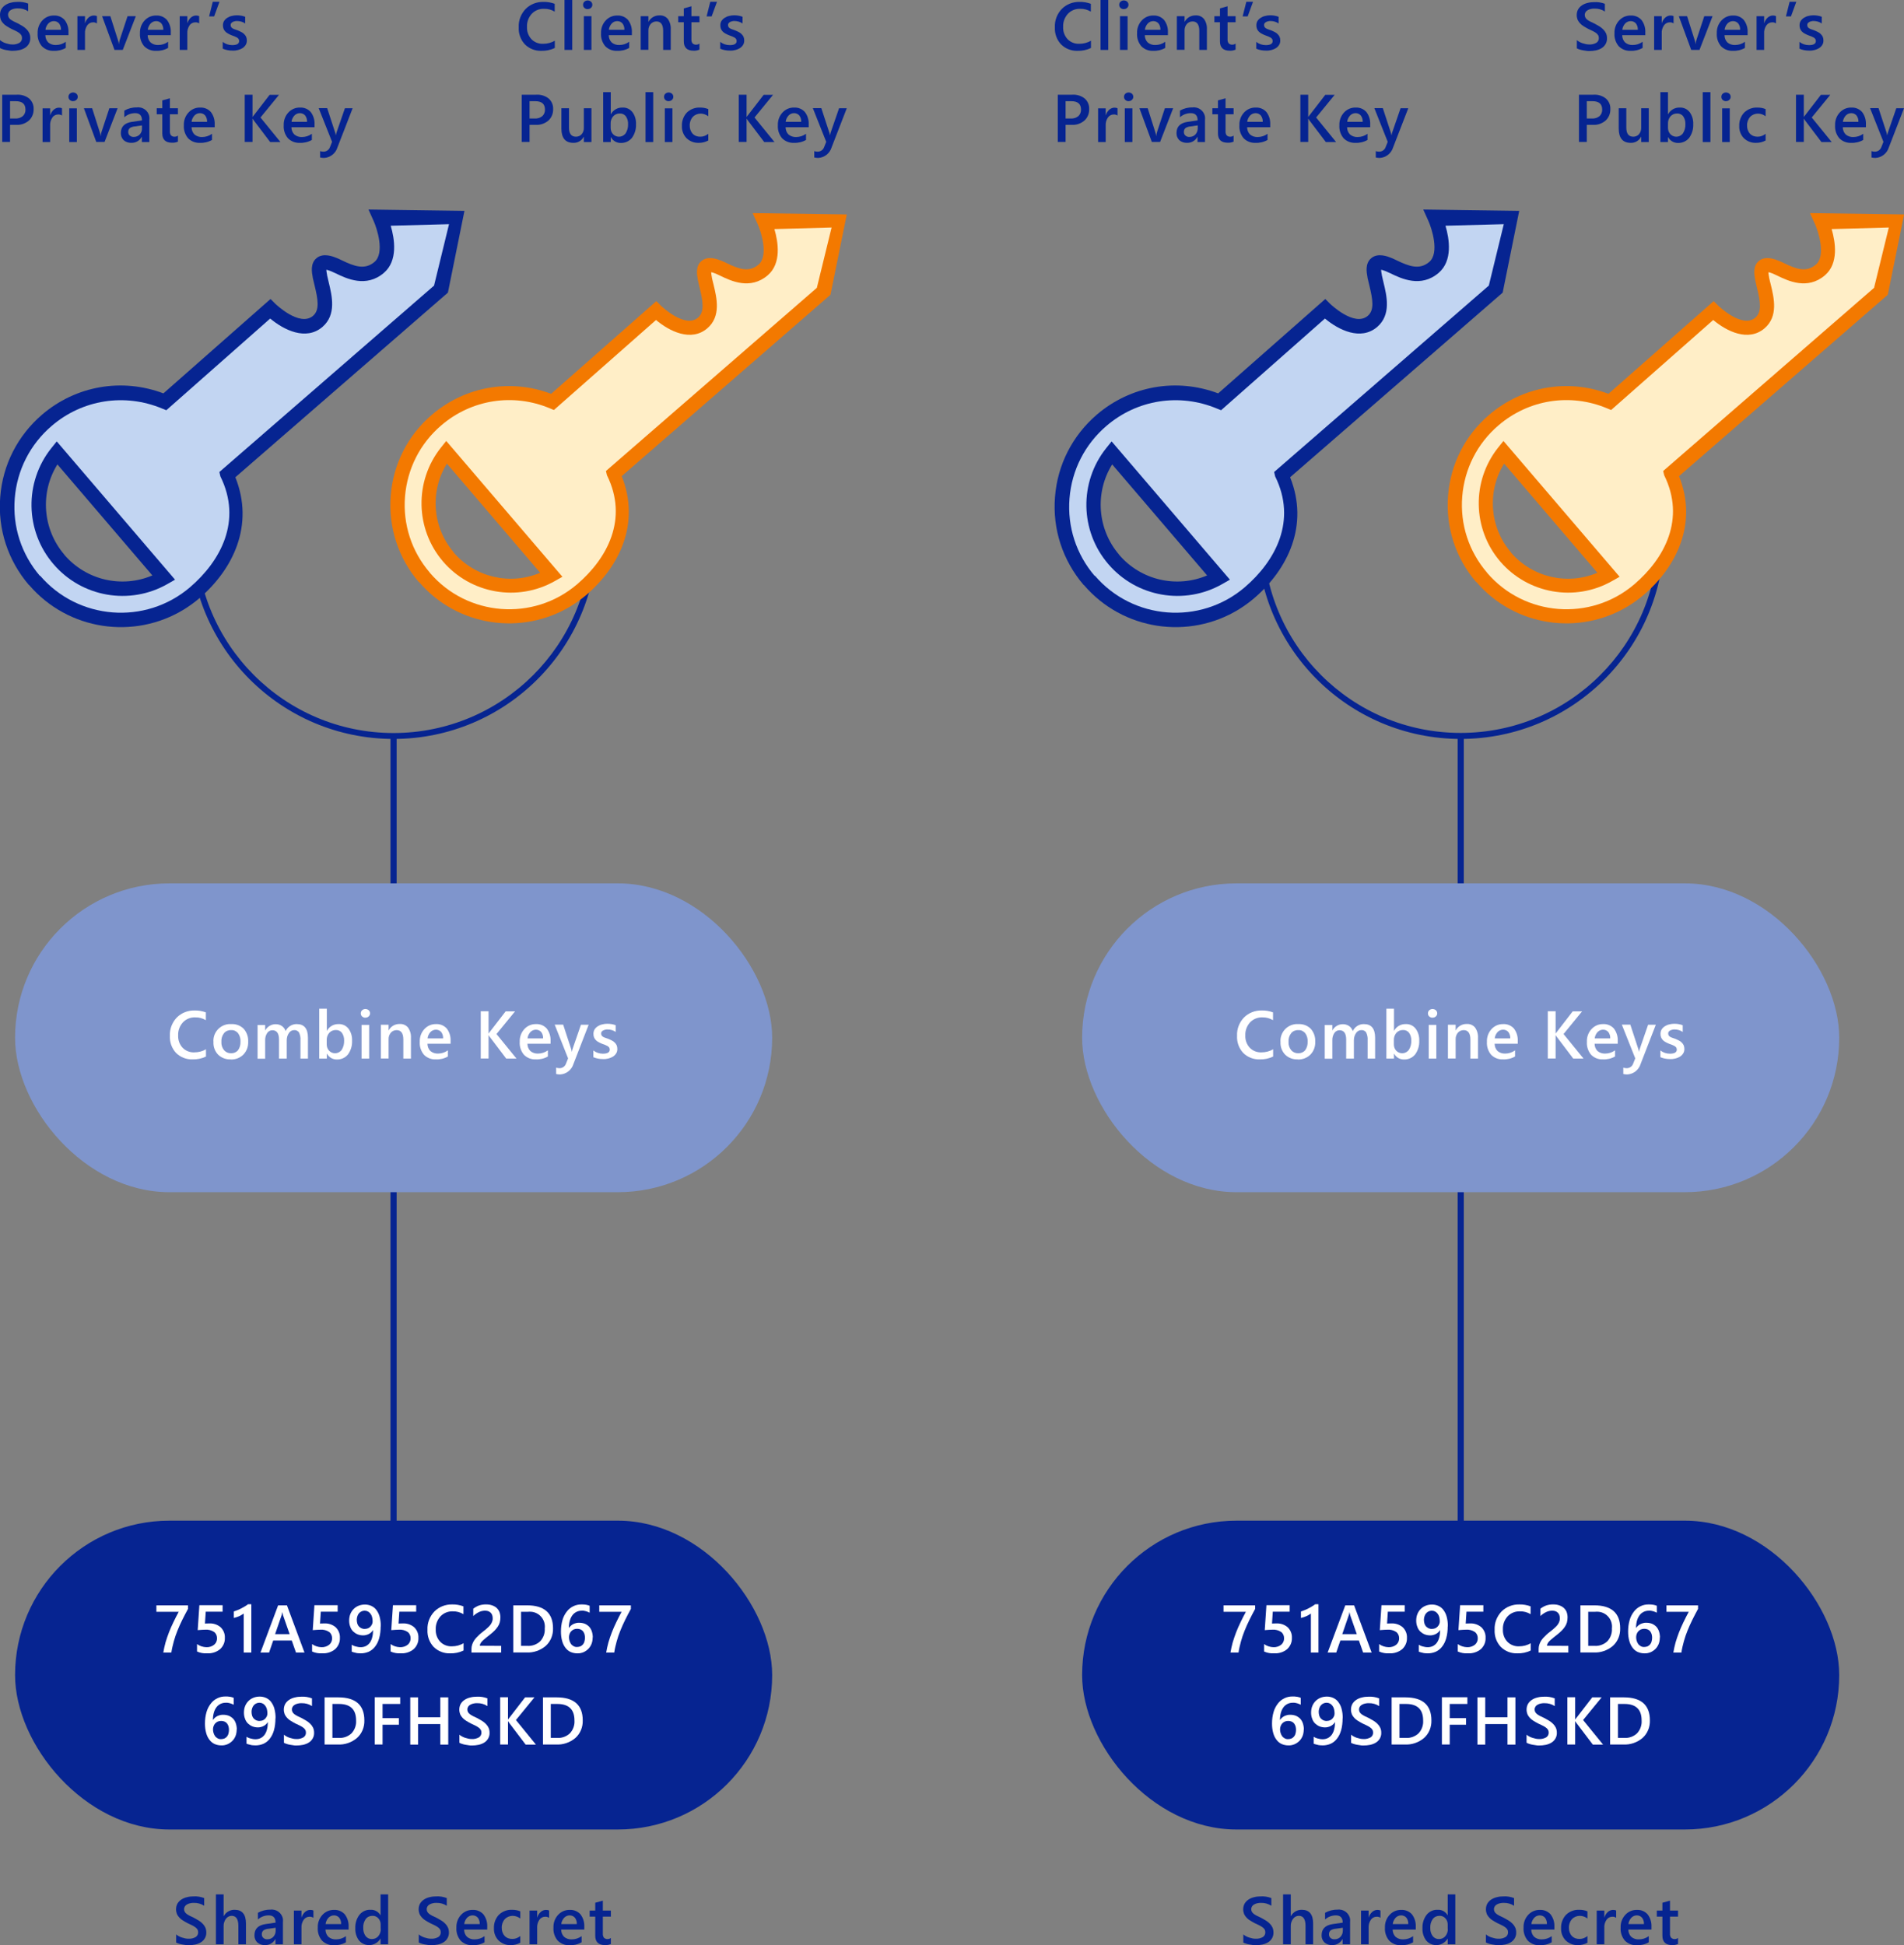 <?xml version="1.0" encoding="UTF-8"?><svg id="b" xmlns="http://www.w3.org/2000/svg" viewBox="0 0 170.46 174.15"><rect x="0" y="0" width="170.46" height="174.15" fill="#808080" stroke="none"/><defs><style>.h{fill:#f37900;}.i{fill:#7f95cc;}.j{fill:#fff;}.k{fill:#ffeec7;}.l{fill:#062491;}.m{fill:#c2d5f2;}</style></defs><g id="c"><rect class="l" x="34.96" y="65.88" width=".55" height="73.28"/><rect class="l" x="130.5" y="65.88" width=".55" height="73.28"/><path class="l" d="M0,4.31v-.72c.07.06.15.12.23.16.09.05.19.09.28.12.1.03.2.06.3.08.09.02.18.03.28.03.23.02.46-.04.66-.15.14-.09.23-.26.22-.43,0-.09-.02-.18-.07-.26-.05-.08-.12-.15-.2-.2-.1-.07-.2-.13-.31-.18-.12-.06-.24-.11-.38-.18-.14-.08-.28-.15-.4-.23-.12-.07-.23-.16-.32-.26-.09-.09-.16-.2-.22-.32C.02,1.62,0,1.48,0,1.33c0-.18.04-.36.13-.52.09-.15.21-.27.35-.36.15-.1.32-.17.5-.21.19-.05.38-.07.57-.07.33-.02.66.03.97.15v.69c-.27-.18-.6-.27-.93-.26-.1,0-.21,0-.31.03-.1.02-.19.05-.28.1-.08.04-.15.1-.2.17-.05.08-.08.17-.08.26,0,.09.02.17.06.25.04.07.1.14.17.19.09.06.18.12.28.17.11.05.24.11.38.18.15.08.29.16.42.24.13.08.24.17.35.28.1.1.18.21.24.34.06.13.09.28.09.43.02.37-.17.71-.48.9-.16.1-.33.16-.51.2-.2.04-.4.06-.6.06-.09,0-.17,0-.26-.02-.1-.01-.21-.03-.32-.05-.1-.02-.21-.04-.31-.08-.08-.02-.16-.06-.23-.1Z"/><path class="l" d="M6.12,3.15h-2.06c0,.24.09.48.26.65.19.16.43.24.68.23.32,0,.63-.1.89-.29v.55c-.33.19-.71.28-1.09.26-.39.02-.77-.13-1.05-.41-.27-.32-.41-.74-.38-1.16-.02-.42.13-.84.42-1.15.27-.29.64-.45,1.04-.44.36-.02.72.13.96.4.24.32.36.71.34,1.11v.26ZM5.46,2.67c.01-.21-.05-.41-.17-.57-.12-.14-.29-.21-.47-.21-.19,0-.37.08-.5.22-.14.16-.23.35-.25.56h1.4Z"/><path class="l" d="M8.68,2.1c-.1-.07-.23-.11-.36-.1-.2,0-.39.1-.51.27-.15.22-.22.48-.2.75v1.45h-.68V1.45h.68v.62h.01c.05-.19.16-.36.31-.5.13-.11.29-.18.47-.18.1,0,.2.01.28.06v.65Z"/><path class="l" d="M12.16,1.45l-1.17,3.02h-.74l-1.11-3.02h.74l.67,2.11c.05.13.08.27.09.41h0c.02-.13.04-.27.08-.4l.7-2.12h.72Z"/><path class="l" d="M15.28,3.15h-2.06c0,.24.09.48.26.65.19.16.43.24.68.23.32,0,.63-.1.89-.29v.55c-.33.19-.71.28-1.09.26-.39.02-.77-.13-1.05-.41-.27-.32-.41-.74-.38-1.16-.02-.42.13-.84.42-1.15.27-.29.64-.45,1.04-.44.36-.02.72.13.96.4.24.32.36.71.34,1.11v.26ZM14.62,2.67c.01-.21-.05-.41-.17-.57-.12-.14-.29-.21-.47-.21-.19,0-.37.08-.5.22-.14.16-.23.35-.25.56h1.4Z"/><path class="l" d="M17.84,2.1c-.1-.07-.23-.11-.36-.1-.2,0-.4.1-.51.27-.15.22-.22.48-.2.75v1.45h-.68V1.45h.68v.62h.01c.05-.19.16-.36.31-.5.13-.11.29-.18.46-.18.1,0,.2.01.28.06v.65Z"/><path class="l" d="M19.65.16l-.48,1.31h-.45l.33-1.31h.6Z"/><path class="l" d="M19.94,4.38v-.63c.24.19.54.29.85.29.41,0,.62-.12.62-.37,0-.06-.02-.12-.05-.18-.04-.05-.09-.1-.14-.13-.07-.04-.14-.07-.21-.1-.08-.03-.17-.06-.27-.1-.11-.04-.23-.1-.33-.16-.09-.05-.18-.11-.25-.19-.06-.07-.12-.15-.15-.24-.04-.1-.05-.2-.05-.31,0-.14.03-.27.1-.38.07-.11.17-.21.28-.28.12-.08.26-.14.4-.17.15-.04.3-.06.46-.06.26,0,.51.04.75.13v.6c-.22-.15-.47-.22-.73-.22-.08,0-.16,0-.23.03-.06.01-.12.04-.18.07-.05.03-.09.07-.12.11-.03.04-.04.09-.04.15,0,.06.01.12.04.17.03.05.07.09.12.12.06.04.13.07.19.09.08.03.16.06.26.09.12.05.24.1.35.16.1.05.19.11.26.19.07.07.13.15.17.24.04.1.06.21.06.33,0,.14-.03.28-.11.4-.07.11-.17.21-.28.28-.13.08-.26.13-.41.17-.16.04-.32.06-.49.05-.29,0-.59-.05-.86-.17Z"/><path class="l" d="M.9,11.18v1.53H.2v-4.23h1.28c.41-.03.81.09,1.13.34.27.24.42.59.4.96.01.38-.14.75-.42,1.01-.31.27-.72.41-1.13.39h-.56ZM.9,9.06v1.55h.45c.25.02.49-.06.69-.21.16-.15.25-.37.24-.59,0-.5-.29-.75-.87-.75h-.51Z"/><path class="l" d="M5.56,10.35c-.1-.07-.23-.11-.36-.1-.2,0-.4.1-.51.27-.15.22-.22.48-.2.75v1.45h-.68v-3.02h.68v.62h.01c.05-.19.16-.36.31-.5.13-.11.29-.18.46-.18.1,0,.2.01.28.06v.65Z"/><path class="l" d="M6.54,9.06c-.11,0-.21-.04-.29-.11-.08-.07-.12-.17-.12-.28,0-.11.04-.21.12-.28.08-.07.18-.11.29-.11.11,0,.22.04.3.11.08.07.12.17.12.28,0,.1-.04.2-.12.27-.08.08-.19.12-.3.11ZM6.88,12.72h-.68v-3.02h.68v3.02Z"/><path class="l" d="M10.53,9.69l-1.17,3.02h-.74l-1.11-3.02h.74l.67,2.11c.05.13.08.27.09.41h0c.02-.13.04-.27.08-.4l.7-2.12h.72Z"/><path class="l" d="M13.36,12.72h-.66v-.47h-.01c-.18.34-.53.55-.92.54-.26.01-.51-.07-.7-.24-.17-.17-.26-.4-.25-.64,0-.57.33-.9.99-1l.9-.13c0-.43-.2-.65-.61-.65-.36,0-.71.13-.97.37v-.6c.34-.19.72-.29,1.1-.28.55-.08,1.06.29,1.14.84.01.09.01.19,0,.28v1.97ZM12.7,11.23l-.63.09c-.16.01-.31.06-.44.14-.11.09-.16.23-.15.37,0,.12.05.24.14.31.1.09.23.13.37.12.2,0,.39-.08.52-.22.14-.15.21-.35.2-.55v-.26Z"/><path class="l" d="M15.94,12.68c-.17.07-.35.11-.53.1-.59,0-.88-.28-.88-.84v-1.71h-.5v-.54h.5v-.7l.68-.19v.89h.72v.54h-.72v1.51c-.01.14.02.27.1.38.09.08.2.13.32.12.11,0,.22-.03.3-.1v.54Z"/><path class="l" d="M19.21,11.39h-2.06c0,.24.09.48.26.65.19.16.43.24.68.23.32,0,.63-.1.89-.29v.55c-.33.19-.71.28-1.09.26-.39.02-.77-.13-1.05-.41-.27-.32-.41-.74-.38-1.16-.02-.42.13-.84.42-1.15.27-.29.64-.45,1.04-.44.36-.02.72.13.96.4.24.32.36.71.34,1.11v.26ZM18.54,10.91c.01-.21-.05-.41-.17-.57-.12-.14-.29-.21-.47-.21-.19,0-.37.08-.5.22-.14.16-.23.35-.25.56h1.4Z"/><path class="l" d="M25.1,12.72h-.91l-1.47-1.94s-.07-.1-.1-.15h-.01v2.08h-.7v-4.23h.7v1.99h.01c.03-.05.06-.1.1-.14l1.42-1.84h.84l-1.66,2.03,1.79,2.2Z"/><path class="l" d="M28.15,11.39h-2.06c0,.24.09.48.26.65.19.16.43.24.68.23.32,0,.63-.1.89-.29v.55c-.33.19-.71.28-1.09.26-.39.02-.77-.13-1.05-.41-.27-.32-.41-.74-.38-1.16-.02-.42.13-.84.42-1.15.27-.29.64-.45,1.04-.44.36-.02.72.13.96.4.24.32.36.71.34,1.11v.26ZM27.49,10.91c.01-.21-.05-.41-.17-.57-.12-.14-.29-.21-.47-.21-.19,0-.37.08-.5.22-.14.16-.23.35-.25.56h1.4Z"/><path class="l" d="M31.57,9.69l-1.36,3.51c-.16.53-.64.91-1.19.94-.12,0-.24-.01-.36-.04v-.57c.09.03.19.05.3.05.25,0,.48-.15.57-.38l.2-.5-1.2-3.02h.76l.72,2.2s.03.1.05.22h.01s.03-.12.05-.21l.76-2.2h.69Z"/><path class="l" d="M49.66,4.3c-.37.18-.78.26-1.19.25-.55.02-1.09-.19-1.48-.58-.38-.41-.58-.96-.55-1.53-.03-.61.2-1.2.62-1.64.42-.42.99-.64,1.58-.63.35-.01.69.05,1.02.17v.7c-.29-.17-.61-.26-.94-.25-.42-.02-.82.14-1.11.44-.29.32-.45.74-.43,1.17-.02.41.12.81.4,1.11.27.28.66.43,1.05.41.37,0,.73-.09,1.04-.28v.65Z"/><path class="l" d="M51.23,4.47h-.69V0h.69v4.47Z"/><path class="l" d="M52.61.82c-.11,0-.21-.04-.29-.11-.08-.07-.12-.17-.12-.28,0-.11.04-.21.12-.28.08-.07.18-.11.29-.11.11,0,.22.04.3.11.08.07.12.17.12.28,0,.1-.04.2-.12.27-.08.08-.19.12-.3.11ZM52.95,4.47h-.68V1.45h.68v3.02Z"/><path class="l" d="M56.56,3.15h-2.06c0,.24.09.48.26.65.19.16.43.24.68.23.32,0,.63-.1.89-.29v.55c-.33.19-.71.28-1.09.26-.39.02-.77-.13-1.05-.41-.27-.32-.41-.74-.38-1.16-.02-.42.13-.84.42-1.15.27-.29.64-.45,1.04-.44.36-.02.72.13.96.4.24.32.36.71.34,1.11v.26ZM55.9,2.67c.01-.21-.05-.41-.17-.57-.12-.14-.29-.21-.47-.21-.19,0-.37.08-.5.22-.14.16-.23.35-.25.56h1.4Z"/><path class="l" d="M60.05,4.47h-.68v-1.7c0-.56-.2-.85-.6-.85-.2,0-.39.08-.52.23-.14.17-.21.38-.2.59v1.72h-.69V1.45h.69v.5h.01c.19-.36.57-.58.98-.57.29-.02.57.1.75.32.19.27.28.6.26.93v1.85Z"/><path class="l" d="M62.63,4.44c-.17.07-.35.11-.53.1-.59,0-.88-.28-.88-.84v-1.71h-.5v-.54h.5v-.7l.68-.19v.89h.72v.54h-.72v1.51c-.01.14.02.27.1.38.09.08.2.13.32.12.11,0,.22-.03.3-.1v.54Z"/><path class="l" d="M64.19.16l-.48,1.31h-.45l.33-1.31h.6Z"/><path class="l" d="M64.48,4.38v-.63c.24.19.54.29.85.29.41,0,.62-.12.62-.37,0-.06-.02-.12-.05-.18-.04-.05-.09-.1-.14-.13-.07-.04-.14-.07-.21-.1-.08-.03-.17-.06-.27-.1-.11-.04-.23-.1-.34-.16-.09-.05-.18-.11-.25-.19-.06-.07-.12-.15-.15-.24-.04-.1-.05-.2-.05-.31,0-.14.03-.27.1-.38.07-.11.17-.21.28-.28.12-.08.26-.14.4-.17.15-.04.3-.06.46-.06.26,0,.51.04.75.13v.6c-.22-.15-.47-.22-.73-.22-.08,0-.16,0-.23.03-.06.01-.12.04-.18.07-.05.03-.09.07-.12.11-.03.04-.04.09-.04.15,0,.06.01.12.04.17.03.05.07.09.12.12.06.04.13.07.19.09.08.03.16.06.26.09.12.05.24.1.35.16.1.05.19.11.26.19.07.07.13.15.17.24.04.1.06.21.06.33,0,.14-.03.28-.11.4-.07.11-.17.21-.28.28-.13.08-.26.13-.41.17-.16.04-.32.06-.49.05-.29,0-.59-.05-.86-.17Z"/><path class="l" d="M47.41,11.18v1.53h-.7v-4.23h1.28c.41-.03.81.09,1.13.34.27.24.42.59.4.96.01.38-.14.75-.42,1.01-.31.27-.72.41-1.13.39h-.56ZM47.41,9.06v1.55h.45c.25.02.49-.06.69-.21.16-.15.25-.37.24-.59,0-.5-.29-.75-.87-.75h-.51Z"/><path class="l" d="M52.95,12.72h-.68v-.48h-.01c-.17.35-.54.57-.93.55-.71,0-1.07-.43-1.07-1.29v-1.81h.68v1.74c0,.54.21.81.63.81.19,0,.38-.08.5-.22.14-.16.21-.37.2-.59v-1.74h.68v3.02Z"/><path class="l" d="M54.69,12.28h-.01v.44h-.68v-4.47h.68v1.98h.01c.2-.38.6-.61,1.03-.6.35-.02.68.13.9.41.23.31.34.7.32,1.09.02.43-.11.86-.36,1.21-.24.3-.61.47-.99.46-.37.01-.71-.18-.89-.51ZM54.67,11.08v.37c0,.21.07.41.21.56.28.3.76.31,1.05.02.03-.03.06-.06.08-.09.16-.25.23-.54.22-.83.01-.25-.06-.5-.2-.7-.13-.17-.33-.26-.55-.25-.23,0-.44.09-.59.26-.15.18-.23.41-.22.65h0Z"/><path class="l" d="M58.48,12.72h-.69v-4.47h.69v4.47Z"/><path class="l" d="M59.86,9.06c-.11,0-.21-.04-.29-.11-.08-.07-.12-.17-.12-.28,0-.11.04-.21.12-.28.08-.07.18-.11.29-.11.11,0,.22.04.3.11.08.07.12.17.12.28,0,.1-.04.2-.12.27-.08.08-.19.12-.3.11ZM60.2,12.72h-.68v-3.02h.68v3.02Z"/><path class="l" d="M63.41,12.58c-.26.14-.56.22-.86.21-.4.02-.8-.14-1.09-.42-.28-.29-.43-.69-.41-1.09-.02-.44.14-.88.44-1.2.32-.31.75-.47,1.19-.45.25,0,.5.04.73.14v.64c-.19-.15-.43-.23-.67-.24-.27,0-.53.1-.71.29-.19.21-.29.49-.28.77-.01.27.08.54.26.74.18.19.44.28.7.27.26,0,.5-.1.7-.26v.6Z"/><path class="l" d="M69.33,12.72h-.91l-1.47-1.94s-.07-.1-.1-.15h-.01v2.08h-.7v-4.23h.7v1.99h.01c.03-.05.06-.1.1-.14l1.42-1.84h.84l-1.66,2.03,1.79,2.2Z"/><path class="l" d="M72.39,11.39h-2.06c0,.24.09.48.26.65.19.16.43.24.68.23.32,0,.63-.1.89-.29v.55c-.33.19-.71.28-1.09.26-.39.02-.77-.13-1.05-.41-.27-.32-.41-.74-.38-1.16-.02-.42.13-.84.42-1.15.27-.29.64-.45,1.04-.44.36-.02.72.13.96.4.24.32.36.71.34,1.11v.26ZM71.73,10.91c.01-.21-.05-.41-.17-.57-.12-.14-.29-.21-.47-.21-.19,0-.37.08-.5.22-.14.16-.23.35-.25.56h1.4Z"/><path class="l" d="M75.81,9.69l-1.36,3.51c-.16.53-.64.91-1.19.94-.12,0-.24-.01-.36-.04v-.57c.09.03.19.05.3.05.25,0,.48-.15.57-.38l.2-.5-1.2-3.02h.76l.72,2.2s.03.1.05.22h.01s.03-.12.05-.21l.76-2.2h.69Z"/><path class="l" d="M15.77,173.91v-.72c.07.06.15.12.23.16.09.05.19.09.28.12.1.03.2.06.3.08.09.02.18.03.28.03.23.02.46-.04.66-.15.14-.09.23-.26.22-.43,0-.09-.02-.18-.07-.26-.05-.08-.12-.15-.2-.2-.1-.07-.2-.13-.31-.18-.12-.06-.24-.11-.38-.18-.14-.08-.28-.15-.4-.23-.12-.07-.23-.16-.32-.26-.09-.09-.16-.2-.22-.32-.05-.13-.08-.28-.08-.42,0-.18.04-.36.13-.52.09-.15.21-.27.35-.36.15-.1.32-.17.5-.21.19-.05.38-.07.57-.07.33-.02.66.03.97.15v.69c-.27-.18-.6-.27-.93-.26-.1,0-.21,0-.31.03-.1.02-.19.05-.28.1-.08.04-.15.1-.2.17-.05.08-.08.17-.08.26,0,.09.02.17.06.24.04.07.1.14.17.19.09.06.18.12.28.17.11.05.24.11.38.18.15.08.29.16.42.24.13.08.24.17.35.28.1.1.18.21.24.34.06.13.09.28.09.43.02.37-.17.71-.48.9-.16.1-.33.16-.51.2-.2.04-.4.06-.61.06-.09,0-.17,0-.26-.02-.1-.01-.21-.03-.32-.05-.1-.02-.21-.04-.31-.08-.08-.02-.16-.06-.23-.1Z"/><path class="l" d="M22.02,174.08h-.68v-1.65c0-.6-.2-.9-.6-.9-.2,0-.39.1-.51.26-.14.19-.22.43-.21.66v1.63h-.69v-4.47h.69v1.95h.01c.19-.36.57-.58.98-.57.67,0,1.01.41,1.01,1.23v1.86Z"/><path class="l" d="M25.32,174.08h-.66v-.47h-.01c-.18.34-.53.55-.92.54-.26.01-.51-.07-.7-.24-.17-.17-.26-.4-.25-.64,0-.57.33-.9.99-1l.9-.13c0-.43-.2-.65-.61-.65-.36,0-.71.13-.97.37v-.6c.34-.19.72-.29,1.1-.28.55-.08,1.06.3,1.14.84.01.09.01.19,0,.28v1.97ZM24.66,172.6l-.63.09c-.16.01-.31.06-.44.14-.11.09-.16.23-.15.37,0,.12.05.24.14.31.1.09.23.13.37.12.2,0,.39-.08.52-.22.14-.15.21-.35.21-.55v-.26Z"/><path class="l" d="M28.06,171.71c-.1-.07-.23-.11-.36-.1-.2,0-.39.1-.51.27-.15.22-.22.48-.2.75v1.45h-.68v-3.02h.68v.62h.01c.05-.19.16-.36.31-.5.13-.11.29-.18.47-.18.1,0,.2.01.28.06v.65Z"/><path class="l" d="M31.2,172.76h-2.06c0,.24.09.48.26.65.19.16.43.24.68.23.32,0,.63-.1.89-.29v.55c-.33.19-.71.28-1.09.26-.39.02-.77-.13-1.05-.41-.27-.32-.41-.74-.38-1.16-.02-.42.13-.84.42-1.15.27-.29.64-.45,1.04-.44.36-.02.72.13.96.4.24.32.36.71.34,1.11v.26ZM30.54,172.27c.01-.21-.05-.41-.17-.57-.12-.14-.29-.21-.47-.21-.19,0-.37.08-.5.22-.14.16-.23.35-.25.56h1.4Z"/><path class="l" d="M34.75,174.08h-.68v-.51h-.01c-.33.56-1.05.75-1.62.42-.11-.06-.21-.15-.29-.24-.24-.32-.36-.71-.34-1.11-.02-.43.11-.86.37-1.2.24-.3.61-.47.99-.45.37-.02.71.17.89.49h.01v-1.87h.68v4.47ZM34.08,172.7v-.4c0-.2-.07-.4-.21-.55-.14-.15-.33-.23-.53-.22-.24,0-.46.1-.6.29-.16.23-.24.51-.22.79-.01.26.06.52.21.73.14.18.35.28.57.27.22,0,.43-.09.57-.26.15-.18.23-.41.22-.65h0Z"/><path class="l" d="M37.49,173.91v-.72c.07.06.15.12.23.16.09.05.19.09.28.12.1.03.2.06.3.08.09.02.18.03.28.03.23.02.46-.04.66-.15.14-.09.23-.26.22-.43,0-.09-.02-.18-.07-.26-.05-.08-.12-.15-.2-.2-.1-.07-.2-.13-.31-.18-.12-.06-.24-.11-.38-.18-.14-.08-.28-.15-.4-.23-.12-.07-.23-.16-.32-.26-.09-.09-.16-.2-.22-.32-.05-.13-.08-.28-.08-.42,0-.18.04-.36.13-.52.09-.15.21-.27.35-.36.15-.1.32-.17.5-.21.19-.05.38-.07.57-.07.33-.02.66.03.97.15v.69c-.27-.18-.6-.27-.93-.26-.1,0-.21,0-.31.03-.1.02-.19.05-.28.1-.08.04-.15.1-.2.17-.05.08-.08.17-.08.26,0,.09.02.17.06.24.04.07.1.14.17.19.09.06.18.12.28.17.11.05.24.11.38.18.15.08.29.16.42.24.13.08.24.17.35.28.1.1.18.21.24.34.06.13.09.28.09.43.02.37-.17.71-.48.9-.16.1-.33.16-.51.2-.2.04-.4.06-.6.06-.09,0-.17,0-.26-.02-.1-.01-.21-.03-.32-.05-.1-.02-.21-.04-.31-.08-.08-.02-.16-.06-.23-.1Z"/><path class="l" d="M43.61,172.76h-2.06c0,.24.09.48.26.65.19.16.43.24.68.23.32,0,.63-.1.89-.29v.55c-.33.19-.71.28-1.09.26-.39.02-.77-.13-1.05-.41-.27-.32-.41-.74-.38-1.16-.02-.42.13-.84.42-1.15.27-.29.64-.45,1.04-.44.36-.02.72.13.96.4.24.32.36.71.34,1.11v.26ZM42.95,172.27c.01-.21-.05-.41-.17-.57-.12-.14-.29-.21-.47-.21-.19,0-.37.08-.5.22-.14.16-.23.35-.25.56h1.4Z"/><path class="l" d="M46.58,173.94c-.26.14-.56.22-.86.21-.4.02-.8-.14-1.09-.42-.28-.29-.43-.69-.41-1.09-.02-.44.14-.88.44-1.2.32-.31.75-.47,1.19-.45.25,0,.5.04.73.14v.64c-.19-.15-.43-.23-.67-.24-.27,0-.53.1-.71.29-.19.21-.29.49-.28.77-.01.27.08.54.26.74.18.19.44.28.7.27.26,0,.5-.1.7-.26v.6Z"/><path class="l" d="M49.16,171.71c-.1-.07-.23-.11-.36-.1-.2,0-.39.1-.51.27-.15.22-.22.48-.2.75v1.45h-.68v-3.02h.68v.62h.01c.05-.19.16-.36.31-.5.13-.11.29-.18.47-.18.1,0,.2.01.28.06v.65Z"/><path class="l" d="M52.3,172.76h-2.06c0,.24.09.48.26.65.19.16.43.24.68.23.32,0,.63-.1.89-.29v.55c-.33.19-.71.28-1.09.26-.39.02-.77-.13-1.05-.41-.27-.32-.41-.74-.38-1.16-.02-.42.13-.84.42-1.15.27-.29.64-.45,1.04-.44.36-.02.72.13.96.4.24.32.36.71.34,1.11v.26ZM51.64,172.27c.01-.21-.05-.41-.17-.57-.12-.14-.29-.21-.47-.21-.19,0-.37.08-.5.22-.14.16-.23.35-.25.56h1.4Z"/><path class="l" d="M54.7,174.05c-.17.07-.35.11-.53.1-.59,0-.88-.28-.88-.84v-1.71h-.5v-.54h.5v-.7l.68-.19v.89h.72v.54h-.72v1.51c-.01.14.02.27.1.38.09.08.2.13.32.12.11,0,.22-.03.3-.1v.54Z"/><path class="l" d="M111.31,173.91v-.72c.07.06.15.12.23.16.09.05.19.09.28.12.1.03.2.06.3.08.09.02.18.03.28.03.23.02.46-.04.66-.15.14-.09.23-.26.22-.43,0-.09-.02-.18-.07-.26-.05-.08-.12-.15-.2-.2-.1-.07-.2-.13-.31-.18-.12-.06-.24-.11-.38-.18-.14-.08-.28-.15-.4-.23-.12-.07-.23-.16-.32-.26-.09-.09-.16-.2-.22-.32-.05-.13-.08-.28-.08-.42,0-.18.04-.36.13-.52.09-.15.21-.27.35-.36.15-.1.32-.17.5-.21.19-.05.38-.07.57-.07.33-.02.66.03.97.15v.69c-.27-.18-.6-.27-.93-.26-.1,0-.21,0-.31.03-.1.02-.19.05-.28.1-.08.04-.15.1-.2.17-.05.08-.08.17-.08.26,0,.09.02.17.06.24.04.07.1.14.17.19.09.06.18.12.28.17.11.05.24.11.38.18.15.08.29.16.42.24.13.08.24.17.35.28.1.1.18.21.24.34.06.13.09.28.09.43.02.37-.17.71-.48.9-.16.1-.33.16-.51.2-.2.04-.4.06-.61.06-.09,0-.17,0-.26-.02-.1-.01-.21-.03-.32-.05-.1-.02-.21-.04-.31-.08-.08-.02-.16-.06-.23-.1Z"/><path class="l" d="M117.56,174.08h-.68v-1.65c0-.6-.2-.9-.6-.9-.2,0-.39.1-.51.26-.14.19-.22.43-.21.66v1.63h-.69v-4.47h.69v1.95h.01c.19-.36.57-.58.98-.57.67,0,1.01.41,1.01,1.23v1.86Z"/><path class="l" d="M120.86,174.08h-.66v-.47h-.01c-.18.34-.53.55-.92.54-.26.01-.51-.07-.7-.24-.17-.17-.26-.4-.25-.64,0-.57.33-.9.99-1l.9-.13c0-.43-.2-.65-.61-.65-.36,0-.71.13-.97.37v-.6c.34-.19.72-.29,1.1-.28.55-.08,1.06.3,1.14.84.01.09.01.19,0,.28v1.97ZM120.2,172.6l-.63.09c-.16.01-.31.06-.44.14-.11.09-.16.23-.15.37,0,.12.05.24.14.31.1.09.23.13.37.12.2,0,.39-.08.52-.22.14-.15.21-.35.21-.55v-.26Z"/><path class="l" d="M123.6,171.71c-.1-.07-.23-.11-.36-.1-.2,0-.39.1-.51.27-.15.22-.22.48-.2.75v1.45h-.68v-3.02h.68v.62h.01c.05-.19.16-.36.31-.5.13-.11.29-.18.46-.18.1,0,.2.01.28.06v.65Z"/><path class="l" d="M126.74,172.76h-2.06c0,.24.09.48.26.65.19.16.43.24.68.23.32,0,.63-.1.89-.29v.55c-.33.19-.71.28-1.09.26-.39.02-.77-.13-1.05-.41-.27-.32-.41-.74-.38-1.16-.02-.42.13-.84.42-1.15.27-.29.64-.45,1.04-.44.36-.02.72.13.96.4.24.32.36.71.34,1.11v.26ZM126.08,172.27c.01-.21-.05-.41-.17-.57-.12-.14-.29-.21-.47-.21-.19,0-.37.08-.5.22-.14.16-.23.35-.25.56h1.4Z"/><path class="l" d="M130.29,174.08h-.68v-.51h-.01c-.33.56-1.05.75-1.62.42-.11-.06-.21-.15-.29-.24-.24-.32-.36-.71-.34-1.11-.02-.43.11-.86.37-1.2.24-.3.61-.47.99-.45.37-.02.71.17.89.49h.01v-1.87h.68v4.47ZM129.61,172.7v-.4c0-.2-.07-.4-.21-.55-.14-.15-.33-.23-.53-.22-.24,0-.46.1-.6.29-.16.23-.24.51-.22.79-.01.26.06.52.21.73.14.18.35.28.57.27.22,0,.43-.09.57-.26.15-.18.23-.41.22-.65h0Z"/><path class="l" d="M133.03,173.91v-.72c.07.06.15.12.23.16.09.05.19.09.29.12.1.03.2.06.3.08.09.02.18.03.28.03.23.02.46-.04.66-.15.14-.09.23-.26.22-.43,0-.09-.02-.18-.07-.26-.05-.08-.12-.15-.2-.2-.1-.07-.2-.13-.31-.18-.12-.06-.24-.11-.38-.18-.14-.08-.28-.15-.4-.23-.12-.07-.23-.16-.32-.26-.09-.09-.16-.2-.22-.32-.05-.13-.08-.28-.08-.42,0-.18.04-.36.13-.52.09-.15.21-.27.35-.36.15-.1.32-.17.5-.21.19-.05.38-.07.57-.07.33-.02.66.03.97.15v.69c-.27-.18-.6-.27-.93-.26-.1,0-.21,0-.31.03-.1.02-.19.05-.28.1-.08.04-.15.1-.2.17-.05.08-.08.17-.08.26,0,.09.02.17.06.24.04.07.1.14.17.19.09.06.18.12.28.17.11.05.24.11.38.18.15.08.29.16.42.24.13.08.24.17.35.28.1.1.18.21.24.34.06.13.09.28.09.43.02.37-.17.71-.48.9-.16.1-.33.16-.51.2-.2.04-.4.06-.6.06-.09,0-.17,0-.26-.02-.1-.01-.21-.03-.32-.05-.1-.02-.21-.04-.31-.08-.08-.02-.16-.06-.23-.1Z"/><path class="l" d="M139.15,172.76h-2.06c0,.24.09.48.26.65.19.16.43.24.68.23.32,0,.63-.1.89-.29v.55c-.33.19-.71.28-1.09.26-.39.02-.77-.13-1.05-.41-.27-.32-.41-.74-.38-1.16-.02-.42.13-.84.42-1.15.27-.29.64-.45,1.04-.44.36-.02.72.13.96.4.24.32.36.71.34,1.11v.26ZM138.49,172.27c.01-.21-.05-.41-.17-.57-.12-.14-.29-.21-.47-.21-.19,0-.37.08-.5.22-.14.16-.23.35-.25.56h1.4Z"/><path class="l" d="M142.12,173.94c-.26.14-.56.22-.86.21-.4.02-.8-.14-1.09-.42-.28-.29-.43-.69-.41-1.09-.02-.44.14-.88.44-1.2.32-.31.75-.47,1.19-.45.25,0,.5.04.73.14v.64c-.19-.15-.43-.23-.67-.24-.27,0-.53.1-.71.29-.19.21-.29.49-.28.77-.01.27.08.54.26.74.18.19.44.28.7.27.26,0,.5-.1.7-.26v.6Z"/><path class="l" d="M144.7,171.71c-.1-.07-.23-.11-.36-.1-.2,0-.39.1-.51.27-.15.22-.22.48-.2.75v1.45h-.68v-3.02h.68v.62h.01c.05-.19.16-.36.31-.5.13-.11.29-.18.46-.18.1,0,.2.01.28.06v.65Z"/><path class="l" d="M147.84,172.76h-2.06c0,.24.09.48.26.65.19.16.43.24.68.23.32,0,.63-.1.89-.29v.55c-.33.19-.71.28-1.09.26-.39.02-.77-.13-1.05-.41-.27-.32-.41-.74-.38-1.16-.02-.42.13-.84.42-1.15.27-.29.64-.45,1.04-.44.36-.02.72.13.96.4.24.32.36.71.34,1.11v.26ZM147.18,172.27c.01-.21-.05-.41-.17-.57-.12-.14-.29-.21-.47-.21-.19,0-.37.08-.5.22-.14.16-.23.35-.25.56h1.4Z"/><path class="l" d="M150.24,174.05c-.17.07-.35.11-.53.1-.59,0-.88-.28-.88-.84v-1.71h-.5v-.54h.5v-.7l.68-.19v.89h.72v.54h-.72v1.51c-.01.14.02.27.1.38.09.08.2.13.32.12.11,0,.22-.03.3-.1v.54Z"/><path class="l" d="M97.66,4.3c-.37.18-.78.26-1.19.25-.55.02-1.09-.19-1.48-.58-.38-.41-.58-.96-.55-1.53-.03-.61.2-1.2.62-1.64.42-.42.99-.64,1.58-.63.35-.01.69.05,1.02.17v.7c-.29-.17-.61-.26-.94-.25-.42-.02-.82.14-1.11.44-.29.32-.45.74-.43,1.17-.02.41.12.81.4,1.11.27.28.66.43,1.05.41.37,0,.73-.09,1.04-.28v.65Z"/><path class="l" d="M99.22,4.47h-.69V0h.69v4.47Z"/><path class="l" d="M100.61.82c-.11,0-.21-.04-.29-.11-.08-.07-.12-.17-.12-.28,0-.11.04-.21.12-.28.08-.07.18-.11.29-.11.11,0,.22.04.3.11.08.07.12.17.12.28,0,.1-.04.2-.12.27-.08.08-.19.12-.3.11ZM100.95,4.47h-.68V1.45h.68v3.02Z"/><path class="l" d="M104.55,3.15h-2.06c0,.24.09.48.26.65.19.16.43.24.68.23.32,0,.63-.1.89-.29v.55c-.33.19-.71.28-1.09.26-.39.02-.77-.13-1.05-.41-.27-.32-.41-.74-.38-1.16-.02-.42.13-.84.42-1.15.27-.29.64-.45,1.04-.44.36-.02.72.13.96.4.24.32.36.71.34,1.11v.26ZM103.89,2.67c.01-.21-.05-.41-.17-.57-.12-.14-.29-.21-.47-.21-.19,0-.37.08-.5.22-.14.16-.23.35-.25.56h1.4Z"/><path class="l" d="M108.05,4.47h-.68v-1.7c0-.56-.2-.85-.6-.85-.2,0-.39.08-.52.23-.14.17-.21.38-.2.59v1.72h-.69V1.45h.69v.5h.01c.19-.36.57-.58.98-.57.29-.02.57.1.75.32.19.27.28.6.26.93v1.85Z"/><path class="l" d="M110.63,4.44c-.17.07-.35.11-.53.1-.59,0-.88-.28-.88-.84v-1.71h-.5v-.54h.5v-.7l.68-.19v.89h.72v.54h-.72v1.51c-.01.14.02.27.1.38.09.08.2.13.32.12.11,0,.22-.03.3-.1v.54Z"/><path class="l" d="M112.18.16l-.48,1.31h-.45l.33-1.31h.6Z"/><path class="l" d="M112.47,4.38v-.63c.24.19.54.29.85.29.41,0,.62-.12.62-.37,0-.06-.02-.12-.05-.18-.04-.05-.09-.1-.14-.13-.07-.04-.14-.07-.21-.1-.08-.03-.17-.06-.27-.1-.11-.04-.23-.1-.34-.16-.09-.05-.18-.11-.25-.19-.06-.07-.12-.15-.15-.24-.04-.1-.05-.2-.05-.31,0-.14.03-.27.1-.38.07-.11.17-.21.28-.28.12-.08.26-.14.4-.17.15-.04.3-.06.46-.06.26,0,.51.04.75.13v.6c-.22-.15-.47-.22-.73-.22-.08,0-.16,0-.23.03-.06.01-.12.04-.18.07-.05.03-.09.07-.12.11-.03.04-.04.09-.04.15,0,.06.01.12.04.17.03.05.07.09.12.12.06.04.13.07.19.09.08.03.16.06.26.09.12.05.24.1.35.16.1.05.19.11.26.19.07.07.13.15.17.24.04.1.06.21.06.33,0,.14-.03.28-.11.4-.07.11-.17.21-.28.28-.13.08-.26.13-.41.17-.16.04-.32.06-.49.05-.29,0-.59-.05-.86-.17Z"/><path class="l" d="M95.4,11.18v1.53h-.7v-4.23h1.28c.41-.03.81.09,1.13.34.27.24.42.59.4.96.01.38-.14.75-.42,1.01-.31.27-.72.41-1.13.39h-.56ZM95.4,9.06v1.55h.45c.25.02.49-.06.69-.21.16-.15.25-.37.24-.59,0-.5-.29-.75-.87-.75h-.51Z"/><path class="l" d="M100.06,10.35c-.1-.07-.23-.11-.36-.1-.2,0-.39.1-.51.27-.15.22-.22.48-.2.75v1.45h-.68v-3.02h.68v.62h.01c.05-.19.16-.36.31-.5.13-.11.29-.18.46-.18.1,0,.2.01.28.06v.65Z"/><path class="l" d="M101.04,9.06c-.11,0-.21-.04-.29-.11-.08-.07-.12-.17-.12-.28,0-.11.04-.21.12-.28.08-.07.18-.11.29-.11.11,0,.22.04.3.11.08.07.12.17.12.28,0,.1-.04.2-.12.27-.08.08-.19.12-.3.11ZM101.38,12.72h-.68v-3.02h.68v3.02Z"/><path class="l" d="M105.03,9.69l-1.17,3.02h-.74l-1.11-3.02h.74l.67,2.11c.05.13.08.27.09.41h0c.02-.13.04-.27.08-.4l.7-2.12h.72Z"/><path class="l" d="M107.87,12.72h-.66v-.47h-.01c-.18.34-.53.55-.92.54-.26.01-.51-.07-.7-.24-.17-.17-.26-.4-.25-.64,0-.57.33-.9.99-1l.9-.13c0-.43-.2-.65-.61-.65-.36,0-.71.13-.97.37v-.6c.34-.19.72-.29,1.1-.28.55-.08,1.06.3,1.14.84.01.09.01.19,0,.28v1.97ZM107.21,11.23l-.63.09c-.16.01-.31.06-.44.14-.11.09-.16.23-.15.37,0,.12.05.24.14.31.1.09.23.13.37.12.2,0,.39-.08.52-.22.14-.15.21-.35.21-.55v-.26Z"/><path class="l" d="M110.45,12.68c-.17.07-.35.11-.53.1-.59,0-.88-.28-.88-.84v-1.71h-.5v-.54h.5v-.7l.68-.19v.89h.72v.54h-.72v1.51c-.01.14.02.27.1.38.09.08.2.13.32.12.11,0,.22-.03.3-.1v.54Z"/><path class="l" d="M113.71,11.39h-2.06c0,.24.09.48.26.65.19.16.43.24.68.23.32,0,.63-.1.89-.29v.55c-.33.19-.71.28-1.09.26-.39.02-.77-.13-1.05-.41-.27-.32-.41-.74-.38-1.16-.02-.42.13-.84.42-1.15.27-.29.64-.45,1.04-.44.36-.02.72.13.96.4.24.32.36.71.34,1.11v.26ZM113.05,10.91c.01-.21-.05-.41-.17-.57-.12-.14-.29-.21-.47-.21-.19,0-.37.08-.5.22-.14.16-.23.35-.25.56h1.4Z"/><path class="l" d="M119.61,12.72h-.91l-1.47-1.94s-.07-.1-.1-.15h-.01v2.08h-.7v-4.23h.7v1.99h.01c.03-.05.06-.1.1-.14l1.42-1.84h.84l-1.66,2.03,1.79,2.2Z"/><path class="l" d="M122.66,11.39h-2.06c0,.24.09.48.26.65.19.16.43.24.68.23.32,0,.63-.1.89-.29v.55c-.33.19-.71.28-1.09.26-.39.02-.77-.13-1.05-.41-.27-.32-.41-.74-.38-1.16-.02-.42.13-.84.42-1.15.27-.29.64-.45,1.04-.44.36-.02.72.13.96.4.24.32.36.71.34,1.11v.26ZM122,10.91c.01-.21-.05-.41-.17-.57-.12-.14-.29-.21-.47-.21-.19,0-.37.08-.5.22-.14.16-.23.35-.25.56h1.4Z"/><path class="l" d="M126.08,9.69l-1.36,3.51c-.16.53-.64.91-1.19.94-.12,0-.24-.01-.36-.04v-.57c.09.03.19.05.3.05.25,0,.48-.15.57-.38l.2-.5-1.2-3.02h.76l.72,2.2s.03.1.05.22h.01s.03-.12.05-.21l.76-2.2h.69Z"/><path class="l" d="M141.17,4.31v-.72c.07.06.15.12.23.16.09.05.19.09.28.12.1.03.2.06.3.08.09.02.18.03.28.03.23.02.46-.04.66-.15.14-.09.23-.26.22-.43,0-.09-.02-.18-.07-.26-.05-.08-.12-.15-.2-.2-.1-.07-.2-.13-.31-.18-.12-.06-.24-.11-.38-.18-.14-.08-.28-.15-.4-.23-.12-.07-.23-.16-.32-.26-.09-.09-.16-.2-.22-.32-.05-.13-.08-.28-.08-.42,0-.18.04-.36.13-.52.09-.15.21-.27.35-.36.15-.1.32-.17.5-.21.19-.05.38-.07.57-.07.33-.02.66.03.97.15v.69c-.27-.18-.6-.27-.93-.26-.1,0-.21,0-.31.03-.1.02-.19.05-.28.1-.08.04-.15.1-.2.17-.05.08-.08.17-.08.26,0,.09.02.17.06.25.04.07.1.14.17.19.09.06.18.12.28.17.11.05.24.11.38.18.15.08.29.16.42.24.13.08.24.17.35.28.1.1.18.21.24.34.06.13.09.28.09.43.02.37-.17.71-.48.9-.16.1-.33.16-.51.2-.2.04-.4.06-.6.06-.09,0-.17,0-.26-.02-.1-.01-.21-.03-.32-.05-.1-.02-.21-.04-.31-.08-.08-.02-.16-.06-.23-.1Z"/><path class="l" d="M147.29,3.15h-2.06c0,.24.09.48.26.65.19.16.43.24.68.23.32,0,.63-.1.89-.29v.55c-.33.19-.71.28-1.09.26-.39.02-.77-.13-1.05-.41-.27-.32-.41-.74-.38-1.16-.02-.42.13-.84.42-1.15.27-.29.64-.45,1.04-.44.36-.02.72.13.96.4.24.32.36.71.34,1.11v.26ZM146.63,2.67c.01-.21-.05-.41-.17-.57-.12-.14-.29-.21-.47-.21-.19,0-.37.08-.5.22-.14.16-.23.35-.25.56h1.4Z"/><path class="l" d="M149.84,2.1c-.1-.07-.23-.11-.36-.1-.2,0-.39.1-.51.27-.15.22-.22.48-.2.75v1.45h-.68V1.45h.68v.62h.01c.05-.19.16-.36.31-.5.13-.11.29-.18.46-.18.1,0,.2.01.28.06v.65Z"/><path class="l" d="M153.32,1.45l-1.17,3.02h-.74l-1.11-3.02h.74l.67,2.11c.05.13.08.27.09.41h0c.02-.13.04-.27.08-.4l.7-2.12h.72Z"/><path class="l" d="M156.45,3.15h-2.06c0,.24.09.48.26.65.19.16.43.24.68.23.32,0,.63-.1.89-.29v.55c-.33.19-.71.28-1.09.26-.39.02-.77-.13-1.05-.41-.27-.32-.41-.74-.38-1.16-.02-.42.13-.84.42-1.15.27-.29.64-.45,1.04-.44.36-.02.72.13.96.4.24.32.36.71.34,1.11v.26ZM155.79,2.67c.01-.21-.05-.41-.17-.57-.12-.14-.29-.21-.47-.21-.19,0-.37.08-.5.22-.14.16-.23.35-.25.56h1.4Z"/><path class="l" d="M159.01,2.1c-.1-.07-.23-.11-.36-.1-.2,0-.39.1-.51.27-.15.22-.22.48-.2.75v1.45h-.68V1.45h.68v.62h.01c.05-.19.16-.36.31-.5.13-.11.29-.18.46-.18.1,0,.2.01.28.06v.65Z"/><path class="l" d="M160.82.16l-.48,1.31h-.45l.33-1.31h.6Z"/><path class="l" d="M161.1,4.38v-.63c.24.19.54.29.85.29.41,0,.62-.12.62-.37,0-.06-.02-.12-.05-.18-.04-.05-.09-.1-.14-.13-.07-.04-.14-.07-.21-.1-.08-.03-.17-.06-.27-.1-.11-.04-.23-.1-.34-.16-.09-.05-.18-.11-.25-.19-.06-.07-.12-.15-.15-.24-.04-.1-.05-.2-.05-.31,0-.14.03-.27.1-.38.07-.11.17-.21.28-.28.12-.08.26-.14.4-.17.15-.04.3-.06.46-.06.26,0,.51.04.75.13v.6c-.22-.15-.47-.22-.73-.22-.08,0-.16,0-.23.03-.06.01-.12.04-.18.07-.05.03-.09.07-.12.11-.03.04-.04.09-.04.15,0,.06.01.12.04.17.03.05.07.09.12.12.06.04.13.07.19.09.08.03.16.06.26.09.12.05.24.1.35.16.1.05.19.11.26.19.07.07.13.15.17.24.04.1.06.21.06.33,0,.14-.03.28-.11.4-.07.11-.17.21-.28.28-.13.08-.26.13-.41.17-.16.04-.32.06-.49.05-.29,0-.59-.05-.86-.17Z"/><path class="l" d="M142.06,11.18v1.53h-.7v-4.23h1.28c.41-.03.81.09,1.13.34.27.24.42.59.4.96.01.38-.14.75-.42,1.01-.31.27-.72.41-1.13.39h-.56ZM142.06,9.06v1.55h.45c.25.02.49-.06.69-.21.16-.15.25-.37.24-.59,0-.5-.29-.75-.87-.75h-.51Z"/><path class="l" d="M147.61,12.72h-.68v-.48h-.01c-.17.35-.54.57-.93.55-.71,0-1.07-.43-1.07-1.29v-1.81h.68v1.74c0,.54.21.81.63.81.19,0,.38-.08.5-.22.14-.16.21-.37.2-.59v-1.74h.68v3.02Z"/><path class="l" d="M149.34,12.28h-.01v.44h-.68v-4.47h.68v1.98h.01c.2-.38.6-.61,1.03-.6.35-.02.68.13.9.41.23.31.34.7.32,1.09.02.43-.11.86-.36,1.21-.24.3-.61.47-.99.46-.37.01-.71-.18-.89-.51ZM149.33,11.08v.37c0,.21.07.41.21.56.28.3.76.31,1.05.02.03-.03.06-.06.08-.09.16-.25.23-.54.22-.83.01-.25-.06-.5-.2-.7-.13-.17-.34-.26-.55-.25-.23,0-.44.09-.59.26-.15.18-.23.41-.22.65h0Z"/><path class="l" d="M153.13,12.72h-.69v-4.47h.69v4.47Z"/><path class="l" d="M154.52,9.06c-.11,0-.21-.04-.29-.11-.08-.07-.12-.17-.12-.28,0-.11.04-.21.12-.28.08-.07.18-.11.29-.11.11,0,.22.04.3.11.08.07.12.17.12.28,0,.1-.04.2-.12.27-.08.08-.19.12-.3.11ZM154.86,12.72h-.68v-3.02h.68v3.02Z"/><path class="l" d="M158.07,12.58c-.26.14-.56.22-.86.21-.4.02-.8-.14-1.09-.42-.28-.29-.43-.69-.41-1.09-.02-.44.14-.88.44-1.2.32-.31.75-.47,1.19-.45.25,0,.5.04.73.14v.64c-.19-.15-.43-.23-.67-.24-.27,0-.53.1-.71.29-.19.21-.29.49-.28.77-.01.27.08.54.26.74.18.19.44.28.7.27.26,0,.5-.1.7-.26v.6Z"/><path class="l" d="M163.99,12.72h-.92l-1.47-1.94s-.07-.1-.1-.15h-.01v2.08h-.7v-4.23h.7v1.99h.01c.03-.05.06-.1.1-.14l1.42-1.84h.84l-1.66,2.03,1.79,2.2Z"/><path class="l" d="M167.04,11.39h-2.06c0,.24.09.48.26.65.19.16.43.24.68.23.32,0,.63-.1.89-.29v.55c-.33.19-.71.28-1.09.26-.39.02-.77-.13-1.05-.41-.27-.32-.41-.74-.38-1.16-.02-.42.13-.84.42-1.15.27-.29.64-.45,1.04-.44.36-.02.72.13.96.4.24.32.36.71.34,1.11v.26ZM166.38,10.91c.01-.21-.05-.41-.17-.57-.12-.14-.29-.21-.47-.21-.19,0-.37.08-.5.22-.14.16-.23.35-.25.56h1.4Z"/><path class="l" d="M170.46,9.69l-1.36,3.51c-.16.53-.64.91-1.19.94-.12,0-.24-.01-.36-.04v-.57c.09.03.19.05.3.05.25,0,.48-.15.57-.38l.2-.5-1.2-3.02h.76l.72,2.2s.03.1.05.22h.01s.03-.12.05-.21l.76-2.2h.69Z"/><rect class="i" x="1.35" y="79.09" width="67.78" height="27.65" rx="13.82" ry="13.82"/><rect class="i" x="96.88" y="79.09" width="67.78" height="27.65" rx="13.82" ry="13.82"/><path class="j" d="M18.43,94.6c-.37.18-.78.26-1.19.25-.55.02-1.09-.19-1.48-.58-.38-.41-.58-.96-.55-1.53-.03-.61.2-1.2.62-1.64.42-.42.99-.64,1.58-.63.35-.01.69.05,1.02.17v.7c-.29-.17-.61-.26-.94-.25-.42-.02-.82.14-1.11.44-.29.32-.45.74-.43,1.17-.02.41.12.81.4,1.11.27.28.66.43,1.05.41.37,0,.73-.09,1.04-.28v.65Z"/><path class="j" d="M20.65,94.85c-.41.02-.82-.13-1.12-.42-.29-.3-.44-.71-.42-1.12-.07-.82.54-1.54,1.36-1.62.08,0,.17,0,.25,0,.41-.02.81.13,1.1.42.28.32.42.73.4,1.15.02.43-.13.85-.43,1.16-.3.3-.72.46-1.15.44ZM20.68,92.23c-.24-.01-.48.09-.63.28-.17.22-.25.5-.23.77-.02.27.07.54.24.75.16.18.39.28.63.27.24.01.47-.09.62-.27.16-.22.23-.49.22-.76.02-.27-.06-.55-.22-.77-.15-.18-.38-.29-.62-.27Z"/><path class="j" d="M27.58,94.78h-.68v-1.65c.02-.24-.03-.47-.13-.69-.1-.15-.27-.23-.45-.21-.19,0-.36.11-.46.27-.13.19-.19.41-.19.64v1.64h-.69v-1.7c0-.56-.2-.84-.6-.84-.19,0-.36.1-.46.25-.13.2-.19.43-.18.66v1.64h-.68v-3.02h.68v.48h.01c.19-.35.56-.56.95-.55.2,0,.39.06.55.17.15.11.27.27.32.45.18-.39.57-.64,1-.63.67,0,1,.41,1,1.23v1.86Z"/><path class="j" d="M29.27,94.34h-.01v.44h-.68v-4.47h.68v1.98h.01c.2-.38.6-.61,1.03-.6.35-.02.68.13.9.41.23.31.34.7.32,1.09.02.43-.11.86-.36,1.21-.24.3-.61.47-.99.46-.37.01-.71-.18-.89-.51ZM29.25,93.14v.37c0,.21.07.41.21.56.28.3.76.31,1.05.02.03-.03.06-.06.08-.09.16-.25.23-.54.22-.83.01-.25-.06-.5-.2-.7-.13-.17-.33-.26-.55-.25-.23,0-.44.09-.59.26-.15.18-.23.41-.22.65Z"/><path class="j" d="M32.71,91.12c-.11,0-.21-.04-.29-.11-.08-.07-.12-.17-.12-.28,0-.11.04-.21.12-.28.08-.07.18-.11.29-.11.11,0,.22.04.3.11.08.07.12.17.12.28,0,.1-.04.2-.12.27-.08.08-.19.12-.3.11ZM33.05,94.78h-.68v-3.02h.68v3.02Z"/><path class="j" d="M36.79,94.78h-.68v-1.7c0-.56-.2-.85-.6-.85-.2,0-.39.08-.52.23-.14.17-.21.38-.2.59v1.72h-.69v-3.02h.69v.5h.01c.19-.36.57-.58.98-.57.29-.02.57.1.75.32.19.27.28.6.26.93v1.85Z"/><path class="j" d="M40.33,93.45h-2.06c0,.24.09.48.26.65.19.16.43.24.68.23.32,0,.63-.1.89-.29v.55c-.33.19-.71.28-1.09.26-.39.02-.77-.13-1.05-.41-.27-.32-.41-.74-.38-1.16-.02-.42.13-.84.42-1.15.27-.29.64-.45,1.04-.44.36-.02.72.13.96.4.24.32.36.71.34,1.11v.26ZM39.67,92.97c.01-.21-.05-.41-.17-.57-.12-.14-.29-.21-.47-.21-.19,0-.37.08-.5.22-.14.16-.23.35-.25.56h1.4Z"/><path class="j" d="M46.23,94.78h-.91l-1.47-1.94s-.07-.1-.1-.15h-.01v2.08h-.7v-4.23h.7v1.99h.01c.03-.05.06-.1.1-.14l1.42-1.84h.84l-1.66,2.03,1.79,2.2Z"/><path class="j" d="M49.28,93.45h-2.06c0,.24.09.48.26.65.19.16.43.24.68.23.32,0,.63-.1.89-.29v.55c-.33.19-.71.28-1.09.26-.39.02-.77-.13-1.05-.41-.27-.32-.41-.74-.38-1.16-.02-.42.13-.84.42-1.15.27-.29.64-.45,1.04-.44.36-.02.72.13.96.4.24.32.36.71.34,1.11v.26ZM48.62,92.97c.01-.21-.05-.41-.17-.57-.12-.14-.29-.21-.47-.21-.19,0-.37.08-.5.22-.14.16-.23.35-.25.56h1.4Z"/><path class="j" d="M52.7,91.75l-1.36,3.51c-.16.53-.64.91-1.19.94-.12,0-.24-.01-.36-.04v-.57c.09.03.19.05.3.05.25,0,.48-.15.57-.38l.2-.5-1.2-3.02h.76l.72,2.2s.03.1.05.22h.01s.03-.12.05-.21l.76-2.2h.69Z"/><path class="j" d="M53.12,94.68v-.63c.24.19.54.29.85.29.41,0,.62-.12.62-.37,0-.06-.02-.12-.05-.18-.04-.05-.09-.1-.14-.13-.07-.04-.14-.07-.21-.1-.08-.03-.17-.06-.27-.1-.11-.04-.23-.1-.34-.16-.09-.05-.18-.11-.25-.19-.06-.07-.12-.15-.15-.24-.04-.1-.05-.2-.05-.31,0-.14.03-.27.1-.39.07-.11.17-.21.28-.28.12-.08.26-.14.4-.17.15-.04.3-.06.46-.06.26,0,.51.04.75.13v.6c-.22-.15-.47-.22-.73-.22-.08,0-.16,0-.23.03-.06.01-.12.04-.18.07-.05.03-.09.07-.12.11-.03.04-.04.09-.04.15,0,.06.01.12.04.17.03.05.07.09.12.12.06.04.13.07.19.09.08.03.16.06.26.09.12.05.24.1.35.16.1.05.19.11.26.19.07.07.13.15.17.24.04.1.06.21.06.33,0,.14-.03.28-.11.4-.07.11-.17.21-.28.28-.13.08-.26.13-.41.17-.16.04-.32.06-.49.05-.29,0-.59-.05-.86-.17Z"/><path class="j" d="M113.97,94.6c-.37.18-.78.26-1.19.25-.55.02-1.09-.19-1.48-.58-.38-.41-.58-.96-.55-1.53-.03-.61.2-1.2.62-1.64.42-.42.99-.64,1.58-.63.35-.01.69.05,1.02.17v.7c-.29-.17-.61-.26-.94-.25-.42-.02-.82.14-1.11.44-.29.32-.45.74-.43,1.17-.02.41.12.81.4,1.11.27.28.66.43,1.05.41.37,0,.73-.09,1.04-.28v.65Z"/><path class="j" d="M116.18,94.85c-.41.02-.82-.13-1.12-.42-.29-.3-.44-.71-.42-1.12-.07-.82.54-1.54,1.36-1.62.08,0,.17,0,.25,0,.41-.02.81.13,1.1.42.28.32.42.73.4,1.15.02.43-.13.85-.43,1.16-.3.3-.72.46-1.15.44ZM116.22,92.23c-.24-.01-.48.09-.63.28-.17.22-.25.5-.23.77-.02.27.07.54.24.75.16.18.39.28.63.27.24.01.47-.09.62-.27.16-.22.23-.49.22-.76.02-.27-.06-.55-.22-.77-.15-.18-.38-.29-.62-.27h0Z"/><path class="j" d="M123.12,94.78h-.68v-1.65c.02-.24-.03-.47-.13-.69-.1-.15-.27-.23-.45-.21-.19,0-.36.11-.46.27-.13.19-.19.41-.19.64v1.64h-.69v-1.7c0-.56-.2-.84-.6-.84-.19,0-.36.1-.46.25-.13.2-.19.43-.18.66v1.64h-.68v-3.02h.68v.48h.01c.19-.35.56-.56.95-.55.2,0,.39.06.55.17.15.11.27.27.32.45.18-.39.57-.64,1-.63.67,0,1,.41,1,1.23v1.86Z"/><path class="j" d="M124.81,94.34h-.01v.44h-.68v-4.47h.68v1.98h.01c.2-.38.6-.61,1.03-.6.35-.02.68.13.9.41.23.31.34.7.32,1.09.02.43-.11.86-.36,1.21-.24.3-.61.47-.99.46-.37.01-.71-.18-.89-.51ZM124.79,93.14v.37c0,.21.07.41.21.56.28.3.76.31,1.05.02.03-.03.06-.06.08-.09.16-.25.23-.54.22-.83.01-.25-.06-.5-.2-.7-.13-.17-.33-.26-.55-.25-.23,0-.44.09-.59.26-.15.18-.23.41-.22.65Z"/><path class="j" d="M128.25,91.12c-.11,0-.21-.04-.29-.11-.08-.07-.12-.17-.12-.28,0-.11.04-.21.12-.28.08-.07.18-.11.29-.11.11,0,.22.04.3.11.08.07.12.17.12.28,0,.1-.04.2-.12.27-.08.08-.19.12-.3.11ZM128.59,94.78h-.68v-3.02h.68v3.02Z"/><path class="j" d="M132.32,94.78h-.68v-1.7c0-.56-.2-.85-.6-.85-.2,0-.39.08-.52.23-.14.17-.21.38-.2.59v1.72h-.69v-3.02h.69v.5h.01c.19-.36.57-.58.98-.57.29-.02.57.1.75.32.19.27.28.6.26.93v1.85Z"/><path class="j" d="M135.87,93.45h-2.06c0,.24.09.48.26.65.19.16.43.24.68.23.32,0,.63-.1.89-.29v.55c-.33.19-.71.28-1.09.26-.39.02-.77-.13-1.05-.41-.27-.32-.41-.74-.38-1.16-.02-.42.13-.84.42-1.15.27-.29.64-.45,1.04-.44.36-.02.72.13.96.4.24.32.36.71.34,1.11v.26ZM135.21,92.97c.01-.21-.05-.41-.17-.57-.12-.14-.29-.21-.47-.21-.19,0-.37.08-.5.22-.14.16-.23.35-.25.56h1.4Z"/><path class="j" d="M141.76,94.78h-.91l-1.47-1.94s-.07-.1-.1-.15h-.01v2.08h-.7v-4.23h.7v1.99h.01c.03-.05.06-.1.1-.14l1.42-1.84h.84l-1.66,2.03,1.79,2.2Z"/><path class="j" d="M144.82,93.45h-2.06c0,.24.09.48.26.65.19.16.43.24.68.23.32,0,.63-.1.89-.29v.55c-.33.19-.71.28-1.09.26-.39.02-.77-.13-1.05-.41-.27-.32-.41-.74-.38-1.16-.02-.42.13-.84.42-1.15.27-.29.64-.45,1.04-.44.36-.02.72.13.96.4.24.32.36.71.34,1.11v.26ZM144.16,92.97c.01-.21-.05-.41-.17-.57-.12-.14-.29-.21-.47-.21-.19,0-.37.08-.5.22-.14.16-.23.35-.25.56h1.4Z"/><path class="j" d="M148.24,91.75l-1.36,3.51c-.16.53-.64.91-1.19.94-.12,0-.24-.01-.36-.04v-.57c.09.03.19.05.3.05.25,0,.48-.15.57-.38l.2-.5-1.2-3.02h.76l.72,2.2s.03.1.05.22h.01s.03-.12.05-.21l.76-2.2h.69Z"/><path class="j" d="M148.65,94.68v-.63c.24.19.54.29.85.29.41,0,.62-.12.62-.37,0-.06-.02-.12-.05-.18-.04-.05-.09-.1-.14-.13-.07-.04-.14-.07-.21-.1-.08-.03-.17-.06-.27-.1-.11-.04-.23-.1-.34-.16-.09-.05-.18-.11-.25-.19-.06-.07-.12-.15-.15-.24-.04-.1-.05-.2-.05-.31,0-.14.03-.27.1-.39.07-.11.17-.21.28-.28.12-.08.26-.14.4-.17.15-.04.3-.06.46-.06.26,0,.51.04.75.13v.6c-.22-.15-.47-.22-.73-.22-.08,0-.16,0-.23.03-.06.01-.12.04-.18.07-.05.03-.09.07-.12.11-.03.04-.04.09-.04.15,0,.06.01.12.04.17.03.05.07.09.12.12.06.04.13.07.19.09.08.03.16.06.26.09.12.05.24.1.35.16.1.05.19.11.26.19.07.07.13.15.17.24.04.1.06.21.06.33,0,.14-.03.28-.11.4-.07.11-.17.21-.28.28-.13.08-.26.13-.41.17-.16.04-.32.06-.49.05-.29,0-.59-.05-.86-.17Z"/><rect class="l" x="1.35" y="136.15" width="67.78" height="27.65" rx="13.82" ry="13.82"/><rect class="l" x="96.88" y="136.15" width="67.78" height="27.65" rx="13.82" ry="13.82"/><path class="j" d="M16.82,144.07c-.18.32-.34.65-.5.96-.16.32-.3.64-.43.96-.13.32-.24.64-.33.97-.09.33-.17.66-.22,1h-.72c.05-.31.12-.61.2-.91.09-.3.19-.6.31-.91.12-.3.25-.61.4-.91.15-.31.3-.61.47-.92h-2v-.58h2.83v.34Z"/><path class="j" d="M17.64,147.86v-.66c.25.18.54.27.84.28.25.01.5-.07.69-.22.17-.14.27-.36.26-.59,0-.22-.09-.43-.27-.56-.23-.15-.5-.22-.77-.2-.11,0-.35.01-.69.04l.15-2.23h2.08v.58h-1.51l-.07,1.06c.14,0,.26-.01.37-.01.38-.02.75.1,1.04.35.25.25.39.59.37.94.02.38-.14.75-.42,1.01-.32.27-.74.4-1.16.38-.32.02-.64-.04-.92-.17Z"/><path class="j" d="M22.5,143.63v4.33h-.68v-3.49c-.13.09-.26.16-.4.23-.16.07-.32.12-.49.16v-.58c.11-.04.22-.08.33-.12.11-.04.21-.09.31-.14.1-.05.21-.11.31-.17.11-.06.21-.13.33-.22h.29Z"/><path class="j" d="M27.27,147.96h-.77l-.38-1.08h-1.66l-.37,1.08h-.77l1.58-4.23h.79l1.57,4.23ZM25.93,146.31l-.59-1.69c-.02-.09-.04-.18-.06-.27h-.01c-.01.09-.03.18-.06.27l-.58,1.69h1.3Z"/><path class="j" d="M27.94,147.86v-.66c.25.18.54.27.84.28.25.01.5-.07.69-.22.17-.14.27-.36.26-.59,0-.22-.09-.43-.27-.56-.23-.15-.5-.22-.77-.2-.11,0-.35.01-.69.04l.15-2.23h2.08v.58h-1.51l-.07,1.06c.14,0,.26-.01.37-.01.38-.02.75.1,1.04.35.25.25.39.59.37.94.02.38-.14.75-.42,1.01-.32.27-.74.4-1.16.38-.32.02-.64-.04-.92-.17Z"/><path class="j" d="M34.08,145.61c0,.37-.04.74-.14,1.09-.08.27-.2.53-.38.75-.15.19-.34.34-.56.44-.22.09-.46.14-.69.14-.08,0-.16,0-.24-.01-.08,0-.16-.02-.23-.04-.07-.02-.14-.03-.2-.05-.05-.02-.1-.03-.15-.05v-.62s.1.06.15.08c.06.03.13.05.2.07.07.02.15.04.22.05.07.01.15.02.23.02.16,0,.31-.03.46-.1.14-.07.26-.17.35-.29.1-.14.18-.31.22-.48.06-.22.08-.44.08-.66h-.01c-.04.07-.09.13-.14.18-.06.06-.13.11-.2.15-.08.04-.16.08-.25.1-.1.03-.19.04-.29.04-.17,0-.34-.03-.49-.09-.15-.06-.28-.15-.4-.26-.12-.12-.21-.26-.26-.42-.07-.17-.1-.36-.1-.55,0-.2.03-.41.11-.6.14-.34.41-.61.75-.74.18-.07.37-.1.56-.1.19,0,.37.04.54.11.18.08.33.19.45.34.14.18.25.39.31.61.08.29.12.6.11.9ZM33.36,145.16c0-.13-.02-.26-.05-.39-.03-.11-.08-.21-.15-.3-.06-.08-.14-.15-.23-.19-.09-.05-.19-.07-.29-.07-.09,0-.19.02-.27.06-.09.04-.16.09-.22.16-.07.08-.12.16-.15.26-.04.11-.06.22-.06.33,0,.12.02.24.05.35.03.1.08.18.15.26.07.07.15.12.23.16.1.04.2.06.3.05.09,0,.19-.02.27-.05.08-.03.16-.09.22-.15.06-.06.11-.14.15-.22.04-.09.05-.18.05-.27h0Z"/><path class="j" d="M34.97,147.86v-.66c.25.18.54.27.84.28.25.01.5-.07.69-.22.17-.14.27-.36.26-.59,0-.22-.09-.43-.27-.56-.23-.15-.5-.22-.77-.2-.11,0-.35.01-.69.04l.15-2.23h2.08v.58h-1.51l-.07,1.06c.14,0,.26-.01.37-.01.38-.02.75.1,1.04.35.25.25.39.59.37.94.02.38-.14.75-.42,1.01-.32.27-.74.4-1.16.38-.32.02-.64-.04-.92-.17Z"/><path class="j" d="M41.49,147.78c-.37.18-.78.26-1.19.25-.55.02-1.09-.19-1.48-.58-.38-.41-.58-.96-.55-1.53-.03-.61.2-1.2.62-1.64.42-.42.99-.64,1.58-.63.35-.01.69.05,1.02.17v.7c-.29-.17-.61-.26-.94-.25-.42-.02-.82.14-1.11.44-.29.32-.45.74-.43,1.17-.02.41.12.81.4,1.11.27.28.66.43,1.05.41.37,0,.73-.09,1.04-.28v.65Z"/><path class="j" d="M44.87,147.96h-2.66v-.33c0-.13.02-.25.06-.38.04-.12.09-.23.15-.33.06-.1.14-.2.22-.29.09-.09.18-.18.27-.27.1-.09.19-.17.3-.25.1-.08.2-.16.3-.24.09-.08.17-.15.25-.23.07-.07.14-.15.19-.23.05-.08.09-.16.12-.25.03-.09.05-.19.04-.28,0-.1-.02-.2-.05-.29-.03-.08-.08-.15-.14-.21-.06-.06-.14-.1-.22-.13-.09-.03-.18-.04-.28-.04-.18,0-.36.04-.53.12-.19.09-.37.21-.52.36v-.66c.08-.06.17-.12.26-.17.09-.05.18-.09.27-.12.1-.03.2-.06.3-.07.11-.02.22-.02.33-.02.18,0,.35.02.52.08.15.05.28.12.4.22.11.1.2.22.26.36.06.16.09.33.09.5,0,.16-.02.31-.06.46-.04.14-.1.26-.18.38-.08.12-.18.24-.28.34-.11.11-.23.22-.37.33-.11.09-.23.18-.34.27-.11.09-.21.17-.31.26-.08.07-.16.16-.22.25-.05.07-.08.16-.08.25h0s1.91.01,1.91.01v.59Z"/><path class="j" d="M45.95,147.96v-4.23h1.22c1.56,0,2.34.69,2.34,2.06.02.59-.21,1.17-.65,1.57-.48.41-1.11.63-1.74.59h-1.17ZM46.65,144.32v3.04h.56c.42.03.84-.12,1.15-.41.29-.31.44-.73.41-1.15.09-.73-.43-1.4-1.16-1.49-.13-.02-.25-.01-.38,0h-.59Z"/><path class="j" d="M53.06,146.6c0,.2-.03.4-.1.58-.07.17-.16.32-.29.45-.13.13-.28.23-.44.3-.18.07-.36.11-.55.1-.2,0-.4-.04-.59-.12-.18-.08-.34-.21-.46-.37-.14-.18-.24-.39-.3-.61-.08-.28-.11-.56-.11-.85,0-.35.04-.7.14-1.04.08-.28.21-.53.39-.76.15-.2.35-.36.58-.47.22-.11.47-.16.71-.16.15,0,.29,0,.44.03.11.02.21.05.31.09v.62c-.1-.05-.21-.1-.32-.13-.13-.04-.26-.06-.39-.05-.16,0-.31.03-.46.1-.14.07-.27.17-.36.29-.11.14-.19.31-.24.48-.06.21-.09.43-.09.66h.02c.09-.14.22-.25.37-.33.17-.08.36-.13.54-.12.17,0,.34.03.5.09.14.06.27.15.38.26.11.12.19.26.24.41.06.18.09.36.09.55ZM52.37,146.65c0-.11-.01-.22-.04-.33-.03-.09-.07-.18-.13-.26-.06-.07-.13-.13-.22-.17-.1-.04-.2-.06-.31-.06-.11,0-.21.02-.31.06-.09.04-.16.1-.23.17-.06.07-.11.15-.14.24-.03.09-.05.18-.05.27,0,.1.01.21.04.31.03.1.07.2.13.29.06.09.14.16.23.21.1.06.21.09.33.08.1,0,.2-.02.3-.06.08-.04.16-.1.22-.17.06-.08.11-.16.13-.26.03-.1.05-.21.05-.32Z"/><path class="j" d="M56.47,144.07c-.18.32-.34.65-.5.96-.16.32-.3.64-.43.96-.13.32-.24.64-.33.97-.09.33-.17.66-.22,1h-.72c.05-.31.12-.61.2-.91.09-.3.19-.6.31-.91.12-.3.25-.61.4-.91.15-.31.3-.61.47-.92h-2v-.58h2.83v.34Z"/><path class="j" d="M21.19,154.84c0,.2-.03.4-.1.58-.07.17-.16.32-.29.45-.13.13-.28.23-.44.3-.18.07-.36.11-.55.1-.2,0-.4-.04-.59-.12-.18-.08-.34-.21-.46-.37-.14-.18-.24-.39-.3-.61-.08-.28-.11-.56-.11-.85,0-.35.04-.7.14-1.04.08-.28.21-.53.39-.76.15-.2.35-.36.58-.47.22-.11.47-.16.71-.16.15,0,.29,0,.44.03.11.02.21.05.31.09v.62c-.1-.05-.21-.1-.32-.13-.13-.04-.26-.06-.39-.05-.16,0-.31.03-.46.1-.14.07-.27.17-.36.29-.11.14-.19.31-.24.48-.06.21-.09.43-.09.66h.02c.09-.14.22-.25.37-.33.17-.08.36-.13.54-.12.17,0,.34.03.5.09.14.06.27.15.38.26.11.12.19.26.24.41.06.18.09.36.09.55ZM20.5,154.9c0-.11-.01-.22-.04-.33-.03-.09-.07-.18-.13-.26-.06-.07-.13-.13-.22-.17-.1-.04-.2-.06-.31-.06-.11,0-.21.02-.31.06-.09.04-.16.1-.23.17-.06.07-.11.15-.14.24-.03.09-.05.18-.05.27,0,.1.01.21.04.31.03.1.07.2.13.29.06.09.14.16.23.21.1.06.21.09.33.08.1,0,.2-.02.3-.06.08-.04.16-.1.22-.17.06-.08.11-.16.13-.26.03-.1.05-.21.05-.32Z"/><path class="j" d="M24.66,153.85c0,.37-.04.74-.14,1.09-.08.27-.2.53-.38.75-.15.19-.34.34-.56.44-.22.09-.46.14-.69.14-.08,0-.16,0-.24-.01-.08,0-.16-.02-.23-.04-.07-.02-.14-.03-.2-.05-.05-.02-.1-.03-.15-.05v-.62s.1.06.15.08c.06.03.13.05.2.07.07.02.15.04.22.05.07.01.15.02.23.02.16,0,.31-.03.46-.1.14-.07.26-.17.35-.29.1-.14.18-.31.22-.48.06-.22.08-.44.08-.66h-.01c-.04.07-.09.13-.14.18-.06.06-.13.11-.2.15-.08.04-.16.08-.25.1-.1.03-.19.04-.29.04-.17,0-.34-.03-.49-.09-.15-.06-.28-.15-.4-.26-.12-.12-.21-.26-.26-.42-.07-.17-.1-.36-.1-.55,0-.2.03-.41.11-.6.14-.34.41-.61.75-.74.18-.07.37-.1.56-.1.19,0,.37.04.54.11.18.08.33.19.45.34.14.18.25.39.31.61.08.29.12.6.11.9ZM23.94,153.4c0-.13-.02-.26-.05-.39-.03-.11-.08-.21-.15-.3-.06-.08-.14-.15-.23-.19-.09-.05-.19-.07-.29-.07-.09,0-.19.02-.27.06-.09.04-.16.09-.22.16-.07.08-.12.16-.15.26-.04.11-.06.22-.06.33,0,.12.02.24.05.35.03.1.08.18.15.26.07.07.15.12.23.16.1.04.2.06.3.05.09,0,.19-.02.27-.05.08-.03.16-.09.22-.15.06-.06.11-.14.15-.22.04-.09.05-.18.05-.27h0Z"/><path class="j" d="M25.42,156.03v-.72c.07.06.15.12.23.16.09.05.19.09.28.12.1.03.2.06.3.08.09.02.18.03.28.03.23.02.46-.04.66-.15.14-.09.23-.26.22-.43,0-.09-.02-.18-.07-.26-.05-.08-.12-.15-.2-.2-.1-.07-.2-.13-.31-.18-.12-.06-.24-.11-.38-.18-.14-.08-.28-.15-.4-.23-.12-.07-.23-.16-.32-.26-.09-.09-.16-.2-.22-.32-.05-.13-.08-.28-.08-.42,0-.18.04-.36.13-.52.09-.15.21-.27.35-.36.15-.1.32-.17.5-.21.19-.05.38-.07.57-.07.33-.02.66.03.97.15v.69c-.27-.18-.6-.27-.93-.26-.1,0-.21,0-.31.03-.1.02-.19.05-.28.1-.08.04-.15.1-.2.17-.05.08-.08.17-.08.26,0,.09.02.17.06.24.04.07.1.14.17.19.09.06.18.12.28.17.11.05.24.11.38.18.15.08.29.16.42.24.13.08.24.17.35.28.1.1.18.21.24.34.06.13.09.28.09.43.02.37-.17.71-.48.9-.16.1-.33.16-.51.2-.2.04-.4.06-.6.06-.09,0-.17,0-.26-.02-.1-.01-.21-.03-.32-.05-.1-.02-.21-.04-.31-.08-.08-.02-.16-.06-.23-.1Z"/><path class="j" d="M29.06,156.2v-4.23h1.22c1.56,0,2.34.69,2.34,2.06.02.59-.21,1.17-.65,1.57-.48.41-1.11.63-1.74.59h-1.17ZM29.76,152.56v3.04h.56c.42.03.84-.12,1.15-.41.29-.31.44-.73.41-1.15,0-.99-.51-1.48-1.54-1.48h-.59Z"/><path class="j" d="M35.83,152.56h-1.58v1.27h1.46v.59h-1.46v1.77h-.7v-4.23h2.28v.6Z"/><path class="j" d="M40.13,156.2h-.71v-1.84h-1.99v1.84h-.7v-4.23h.7v1.78h1.99v-1.78h.71v4.23Z"/><path class="j" d="M41.13,156.03v-.72c.07.06.15.12.23.16.09.05.19.09.28.12.1.03.2.06.3.08.09.02.18.03.28.03.23.02.46-.04.66-.15.14-.09.23-.26.22-.43,0-.09-.02-.18-.07-.26-.05-.08-.12-.15-.2-.2-.1-.07-.2-.13-.31-.18-.12-.06-.24-.11-.38-.18-.14-.08-.28-.15-.4-.23-.12-.07-.23-.16-.32-.26-.09-.09-.16-.2-.22-.32-.05-.13-.08-.28-.08-.42,0-.18.04-.36.13-.52.09-.15.21-.27.35-.36.15-.1.32-.17.5-.21.19-.05.38-.07.57-.07.33-.02.66.03.97.15v.69c-.27-.18-.6-.27-.93-.26-.1,0-.21,0-.31.03-.1.02-.19.05-.28.1-.08.04-.15.1-.2.17-.05.08-.08.17-.08.26,0,.09.02.17.06.24.04.07.1.14.17.19.09.06.18.12.28.17.11.05.24.11.38.18.15.08.29.16.42.24.13.08.24.17.35.28.1.1.18.21.24.34.06.13.09.28.09.43.02.37-.17.71-.48.9-.16.1-.33.16-.51.2-.2.04-.4.06-.6.06-.09,0-.17,0-.26-.02-.1-.01-.21-.03-.32-.05-.1-.02-.21-.04-.31-.08-.08-.02-.16-.06-.23-.1Z"/><path class="j" d="M47.97,156.2h-.91l-1.47-1.94s-.07-.1-.1-.15h-.01v2.08h-.7v-4.23h.7v1.99h.01c.03-.05.06-.1.1-.14l1.42-1.84h.84l-1.66,2.03,1.79,2.2Z"/><path class="j" d="M48.61,156.2v-4.23h1.22c1.56,0,2.34.69,2.34,2.06.02.59-.21,1.17-.65,1.57-.48.41-1.11.63-1.74.59h-1.17ZM49.31,152.56v3.04h.56c.42.03.84-.12,1.15-.41.29-.31.44-.73.41-1.15,0-.99-.51-1.48-1.54-1.48h-.59Z"/><path class="j" d="M112.36,144.07c-.18.32-.34.65-.5.96-.16.32-.3.64-.43.96-.13.32-.24.64-.33.97-.09.33-.17.66-.22,1h-.72c.05-.31.12-.61.2-.91.09-.3.19-.6.31-.91.12-.3.25-.61.4-.91.15-.31.3-.61.47-.92h-2v-.58h2.83v.34Z"/><path class="j" d="M113.17,147.86v-.66c.25.18.54.27.84.28.25.01.5-.07.69-.22.17-.14.27-.36.26-.59,0-.22-.09-.43-.27-.56-.23-.15-.5-.22-.77-.2-.11,0-.35.01-.69.04l.15-2.23h2.08v.58h-1.51l-.07,1.06c.14,0,.26-.01.37-.01.38-.02.75.1,1.04.35.25.25.39.59.37.94.02.38-.14.75-.42,1.01-.32.27-.74.4-1.16.38-.32.02-.64-.04-.92-.17Z"/><path class="j" d="M118.04,143.63v4.33h-.68v-3.49c-.13.09-.26.16-.4.23-.16.07-.32.12-.49.16v-.58c.11-.04.22-.08.33-.12.11-.04.21-.09.31-.14.1-.05.21-.11.31-.17.11-.06.21-.13.33-.22h.29Z"/><path class="j" d="M122.81,147.96h-.77l-.38-1.08h-1.66l-.37,1.08h-.77l1.58-4.23h.79l1.57,4.23ZM121.47,146.31l-.59-1.69c-.02-.09-.04-.18-.06-.27h-.01c-.01.09-.03.18-.06.27l-.58,1.69h1.3Z"/><path class="j" d="M123.47,147.86v-.66c.25.18.54.27.84.28.25.01.5-.07.69-.22.17-.14.27-.36.26-.59,0-.22-.09-.43-.27-.56-.23-.15-.5-.22-.77-.2-.11,0-.35.01-.69.04l.15-2.23h2.08v.58h-1.51l-.07,1.06c.14,0,.26-.01.37-.01.38-.02.75.1,1.04.35.25.25.39.59.37.94.02.38-.14.75-.42,1.01-.32.27-.74.4-1.16.38-.32.02-.64-.04-.92-.17Z"/><path class="j" d="M129.61,145.61c0,.37-.04.74-.14,1.09-.08.27-.2.53-.38.75-.15.19-.34.34-.56.44-.22.09-.46.14-.69.14-.08,0-.16,0-.24-.01-.08,0-.16-.02-.23-.04-.07-.02-.14-.03-.2-.05-.05-.02-.1-.03-.15-.05v-.62s.1.06.15.08c.06.03.13.05.2.07.07.02.15.04.22.05.07.01.15.02.23.02.16,0,.31-.03.46-.1.14-.07.26-.17.35-.29.1-.14.18-.31.22-.48.06-.22.08-.44.08-.66h-.01c-.04.07-.09.13-.14.18-.06.06-.13.11-.2.15-.08.04-.16.08-.25.1-.1.03-.19.04-.29.04-.17,0-.34-.03-.49-.09-.15-.06-.28-.15-.4-.26-.12-.12-.21-.26-.26-.42-.07-.17-.1-.36-.1-.55,0-.2.03-.41.11-.6.14-.34.41-.61.75-.74.18-.07.37-.1.56-.1.19,0,.37.04.54.11.18.08.33.19.45.34.14.18.25.39.31.61.08.29.12.6.11.9ZM128.9,145.16c0-.13-.02-.26-.05-.39-.03-.11-.08-.21-.15-.3-.06-.08-.14-.15-.23-.19-.09-.05-.19-.07-.29-.07-.09,0-.19.02-.27.06-.09.04-.16.09-.22.16-.07.08-.12.16-.15.26-.04.11-.06.22-.06.33,0,.12.02.24.05.35.03.1.08.18.15.26.07.07.15.12.23.16.1.04.2.06.3.05.09,0,.19-.02.27-.05.08-.03.16-.09.22-.15.06-.06.11-.14.15-.22.04-.09.05-.18.05-.27h0Z"/><path class="j" d="M130.51,147.86v-.66c.25.18.54.27.84.28.25.01.5-.07.69-.22.17-.14.27-.36.26-.59,0-.22-.09-.43-.27-.56-.23-.15-.5-.22-.77-.2-.11,0-.35.01-.69.04l.15-2.23h2.08v.58h-1.51l-.07,1.06c.14,0,.26-.01.37-.01.38-.02.75.1,1.04.35.25.25.39.59.37.94.02.38-.14.75-.42,1.01-.32.27-.74.4-1.16.38-.32.02-.64-.04-.92-.17Z"/><path class="j" d="M137.03,147.78c-.37.18-.78.26-1.19.25-.55.02-1.09-.19-1.48-.58-.38-.41-.58-.96-.55-1.53-.03-.61.2-1.2.62-1.64.42-.42.99-.64,1.58-.63.35-.01.69.05,1.02.17v.7c-.29-.17-.61-.26-.94-.25-.42-.02-.82.14-1.11.44-.29.32-.45.74-.43,1.17-.02.41.12.81.4,1.11.27.28.66.43,1.05.41.37,0,.73-.09,1.04-.28v.65Z"/><path class="j" d="M140.41,147.96h-2.66v-.33c0-.13.02-.25.06-.38.04-.12.09-.23.15-.33.06-.1.14-.2.22-.29.09-.09.18-.18.27-.27.1-.09.19-.17.3-.25.1-.08.2-.16.3-.24.09-.08.17-.15.25-.23.07-.07.14-.15.19-.23.05-.08.09-.16.12-.25.03-.09.05-.19.04-.28,0-.1-.02-.2-.05-.29-.03-.08-.08-.15-.14-.21-.06-.06-.14-.1-.22-.13-.09-.03-.18-.04-.28-.04-.18,0-.36.04-.53.12-.19.09-.37.21-.52.36v-.66c.08-.06.17-.12.26-.17.09-.05.18-.09.27-.12.1-.03.2-.06.3-.07.11-.02.22-.02.33-.02.18,0,.35.02.52.08.15.05.28.12.4.22.11.1.2.22.26.36.06.16.09.33.09.5,0,.16-.02.31-.06.46-.04.14-.1.26-.18.38-.08.12-.18.24-.28.34-.11.11-.23.22-.37.33-.11.09-.23.18-.34.27-.11.09-.21.17-.31.26-.08.07-.16.16-.22.25-.05.07-.08.16-.08.25h0s1.91.01,1.91.01v.59Z"/><path class="j" d="M141.49,147.96v-4.23h1.22c1.56,0,2.34.69,2.34,2.06.02.59-.21,1.17-.65,1.57-.48.41-1.11.63-1.74.59h-1.17ZM142.19,144.32v3.04h.56c.42.03.84-.12,1.15-.41.29-.31.44-.73.41-1.15.09-.73-.43-1.4-1.16-1.49-.13-.02-.25-.01-.38,0h-.59Z"/><path class="j" d="M148.6,146.6c0,.2-.03.4-.1.58-.07.17-.16.32-.29.45-.13.13-.28.23-.44.3-.18.07-.36.11-.55.1-.2,0-.4-.04-.59-.12-.18-.08-.34-.21-.46-.37-.14-.18-.24-.39-.3-.61-.08-.28-.11-.56-.11-.85,0-.35.04-.7.14-1.04.08-.28.21-.53.39-.76.15-.2.35-.36.58-.47.22-.11.47-.16.71-.16.15,0,.29,0,.44.03.11.02.21.05.31.09v.62c-.1-.05-.21-.1-.32-.13-.13-.04-.26-.06-.39-.05-.16,0-.31.03-.46.1-.14.07-.27.17-.36.29-.11.14-.19.31-.24.48-.06.21-.09.43-.09.66h.02c.09-.14.22-.25.37-.33.17-.08.36-.13.54-.12.17,0,.34.03.5.09.14.06.27.15.38.26.11.12.19.26.24.41.06.18.09.36.09.55ZM147.91,146.65c0-.11-.01-.22-.04-.33-.03-.09-.07-.18-.13-.26-.06-.07-.13-.13-.22-.17-.1-.04-.2-.06-.31-.06-.11,0-.21.02-.31.06-.09.04-.16.1-.23.17-.06.07-.11.15-.14.24-.03.09-.05.18-.05.27,0,.1.01.21.04.31.03.1.07.2.13.29.06.09.14.16.23.21.1.06.21.09.33.08.1,0,.2-.02.3-.06.08-.04.16-.1.22-.17.06-.08.11-.16.13-.26.03-.1.05-.21.05-.32Z"/><path class="j" d="M152.01,144.07c-.18.32-.34.65-.5.96-.16.32-.3.64-.43.96-.13.32-.24.64-.33.97-.09.33-.17.66-.22,1h-.72c.05-.31.12-.61.2-.91.09-.3.19-.6.31-.91.12-.3.25-.61.4-.91.15-.31.3-.61.47-.92h-2v-.58h2.83v.34Z"/><path class="j" d="M116.72,154.84c0,.2-.03.4-.1.58-.07.17-.16.32-.29.45-.13.13-.28.23-.44.3-.18.07-.36.11-.55.1-.2,0-.4-.04-.59-.12-.18-.08-.34-.21-.46-.37-.14-.18-.24-.39-.3-.61-.08-.28-.11-.56-.11-.85,0-.35.04-.7.14-1.04.08-.28.21-.53.39-.76.15-.2.35-.36.58-.47.22-.11.47-.16.71-.16.15,0,.29,0,.44.03.11.02.21.05.31.09v.62c-.1-.05-.21-.1-.32-.13-.13-.04-.26-.06-.39-.05-.16,0-.31.03-.46.1-.14.07-.27.17-.36.29-.11.14-.19.31-.24.48-.06.21-.09.43-.09.66h.02c.09-.14.22-.25.37-.33.17-.08.36-.13.54-.12.17,0,.34.03.5.09.14.06.27.15.38.26.11.12.19.26.24.41.06.18.09.36.09.55ZM116.03,154.9c0-.11-.01-.22-.04-.33-.03-.09-.07-.18-.13-.26-.06-.07-.13-.13-.22-.17-.1-.04-.2-.06-.31-.06-.11,0-.21.02-.31.06-.09.04-.16.1-.23.17-.06.07-.11.15-.14.24-.03.09-.05.18-.05.27,0,.1.01.21.04.31.03.1.07.2.13.29.06.09.14.16.23.21.1.06.21.09.33.08.1,0,.2-.02.3-.06.08-.04.16-.1.22-.17.06-.08.11-.16.13-.26.03-.1.05-.21.05-.32Z"/><path class="j" d="M120.2,153.85c0,.37-.04.74-.14,1.09-.08.27-.2.53-.38.75-.15.19-.34.34-.56.44-.22.09-.46.14-.69.14-.08,0-.16,0-.24-.01-.08,0-.16-.02-.23-.04-.07-.02-.14-.03-.2-.05-.05-.02-.1-.03-.15-.05v-.62s.1.06.15.08c.06.03.13.05.2.07.07.02.15.04.22.05.07.01.15.02.23.02.16,0,.31-.03.46-.1.14-.07.26-.17.35-.29.1-.14.18-.31.22-.48.06-.22.08-.44.08-.66h-.01c-.04.07-.09.13-.14.18-.06.06-.13.11-.2.15-.08.04-.16.08-.25.1-.1.03-.19.04-.29.04-.17,0-.34-.03-.49-.09-.15-.06-.28-.15-.4-.26-.12-.12-.21-.26-.26-.42-.07-.17-.1-.36-.1-.55,0-.2.03-.41.11-.6.14-.34.41-.61.75-.74.18-.07.37-.1.56-.1.19,0,.37.04.54.11.18.08.33.19.45.34.14.18.25.39.31.61.08.29.12.6.11.9ZM119.48,153.4c0-.13-.02-.26-.05-.39-.03-.11-.08-.21-.15-.3-.06-.08-.14-.15-.23-.19-.09-.05-.19-.07-.29-.07-.09,0-.19.02-.27.06-.09.04-.16.09-.22.16-.07.08-.12.16-.15.26-.04.11-.06.22-.06.33,0,.12.02.24.05.35.03.1.08.18.15.26.07.07.15.12.23.16.1.04.2.06.3.05.09,0,.19-.02.27-.05.08-.03.16-.09.22-.15.06-.06.11-.14.15-.22.04-.09.05-.18.05-.27h0Z"/><path class="j" d="M120.96,156.03v-.72c.07.06.15.12.23.16.09.05.19.09.28.12.1.03.2.06.3.08.09.02.18.03.28.03.23.02.46-.04.66-.15.14-.09.23-.26.22-.43,0-.09-.02-.18-.07-.26-.05-.08-.12-.15-.2-.2-.1-.07-.2-.13-.31-.18-.12-.06-.24-.11-.38-.18-.14-.08-.28-.15-.4-.23-.12-.07-.23-.16-.32-.26-.09-.09-.16-.2-.22-.32-.05-.13-.08-.28-.08-.42,0-.18.04-.36.13-.52.09-.15.21-.27.35-.36.15-.1.32-.17.5-.21.19-.05.38-.07.57-.07.33-.02.66.03.97.15v.69c-.27-.18-.6-.27-.93-.26-.1,0-.21,0-.31.03-.1.02-.19.05-.28.1-.08.04-.15.1-.2.17-.05.08-.08.17-.08.26,0,.09.02.17.06.24.04.07.1.14.17.19.09.06.18.12.28.17.11.05.24.11.38.18.15.08.29.16.42.24.13.08.24.17.35.28.1.1.18.21.24.34.06.13.09.28.09.43.02.37-.17.71-.48.9-.16.1-.33.16-.51.2-.2.04-.4.06-.61.06-.09,0-.17,0-.26-.02-.1-.01-.21-.03-.32-.05-.1-.02-.21-.04-.31-.08-.08-.02-.16-.06-.23-.1Z"/><path class="j" d="M124.59,156.2v-4.23h1.22c1.56,0,2.34.69,2.34,2.06.02.59-.21,1.17-.65,1.57-.48.41-1.11.63-1.74.59h-1.17ZM125.29,152.56v3.04h.56c.42.03.84-.12,1.15-.41.29-.31.44-.73.41-1.15,0-.99-.51-1.48-1.54-1.48h-.59Z"/><path class="j" d="M131.37,152.56h-1.58v1.27h1.46v.59h-1.46v1.77h-.7v-4.23h2.28v.6Z"/><path class="j" d="M135.67,156.2h-.71v-1.84h-1.99v1.84h-.7v-4.23h.7v1.78h1.99v-1.78h.71v4.23Z"/><path class="j" d="M136.67,156.03v-.72c.07.06.15.12.23.16.09.05.19.09.29.12.1.03.2.06.3.08.09.02.18.03.28.03.23.02.46-.04.66-.15.14-.09.23-.26.22-.43,0-.09-.02-.18-.07-.26-.05-.08-.12-.15-.2-.2-.1-.07-.2-.13-.31-.18-.12-.06-.24-.11-.38-.18-.14-.08-.28-.15-.4-.23-.12-.07-.23-.16-.32-.26-.09-.09-.16-.2-.22-.32-.05-.13-.08-.28-.08-.42,0-.18.04-.36.13-.52.09-.15.21-.27.35-.36.15-.1.32-.17.5-.21.19-.05.38-.07.57-.07.33-.02.66.03.97.15v.69c-.27-.18-.6-.27-.93-.26-.1,0-.21,0-.31.03-.1.02-.19.05-.28.1-.08.04-.15.1-.2.17-.05.08-.08.17-.08.26,0,.09.02.17.06.24.04.07.1.14.17.19.09.06.18.12.28.17.11.05.24.11.38.18.15.08.29.16.42.24.13.08.24.17.35.28.1.1.18.21.24.34.06.13.09.28.09.43.02.37-.17.71-.48.9-.16.1-.33.16-.51.2-.2.04-.4.06-.6.06-.09,0-.17,0-.26-.02-.1-.01-.21-.03-.32-.05-.1-.02-.21-.04-.31-.08-.08-.02-.16-.06-.23-.1Z"/><path class="j" d="M143.51,156.2h-.91l-1.47-1.94s-.07-.1-.1-.15h-.01v2.08h-.7v-4.23h.7v1.99h.01c.03-.05.06-.1.1-.14l1.42-1.84h.84l-1.66,2.03,1.79,2.2Z"/><path class="j" d="M144.15,156.2v-4.23h1.22c1.56,0,2.34.69,2.34,2.06.02.59-.21,1.17-.65,1.57-.48.41-1.11.63-1.74.59h-1.17ZM144.85,152.56v3.04h.56c.42.03.84-.12,1.15-.41.29-.31.44-.73.41-1.15,0-.99-.51-1.48-1.54-1.48h-.59Z"/><path class="l" d="M130.77,66.16c-10.06-.01-18.21-8.16-18.22-18.22h.55c0,9.76,7.9,17.68,17.66,17.68,9.76,0,17.68-7.9,17.68-17.66v-.02h.55c-.01,10.06-8.16,18.21-18.22,18.22Z"/><path class="l" d="M35.23,66.16c-10.06-.01-18.21-8.16-18.22-18.22h.55c0,9.76,7.9,17.68,17.66,17.69,9.76,0,17.68-7.9,17.69-17.66,0,0,0-.02,0-.03h.55c-.01,10.06-8.16,18.21-18.22,18.22Z"/><g id="d"><path class="l" d="M2.6,52.37c3.5,4.09,9.41,4.92,13.86,2.2.48-.3.95-.63,1.39-1.01,3.02-2.59,4.94-6.53,3.22-10.83l19.03-16.53,1.48-7.32-8.59-.12.45,1c.32.7,1.02,2.89.09,3.69-.88.75-1.83.38-2.9-.13-.19-.09-.36-.18-.53-.24-.28-.11-1.16-.47-1.76.03-.58.48-.42,1.29-.34,1.73v.03c.05.22.11.46.17.71.29,1.21.47,2.18-.15,2.7-1.2,1.02-3.36-1.07-3.38-1.09l-.42-.42-9.59,8.45c-3.71-1.4-7.83-.69-10.86,1.9-2.19,1.88-3.53,4.5-3.75,7.38-.23,2.88.69,5.68,2.57,7.88ZM5.76,49.66c-1.96-2.29-2.18-5.58-.62-8.08l8.5,9.94c-2.72,1.16-5.93.44-7.89-1.86Z"/><path class="m" d="M3.58,51.53h0c3.41,3.99,9.44,4.46,13.43,1.05,2.75-2.36,4.69-5.95,2.72-9.93l-.09-.39,19.22-16.69,1.34-5.5-5.22.14c.35,1.18.66,3.13-.61,4.22-1.59,1.36-3.35.51-4.3.05-.17-.08-.32-.15-.44-.2-.2-.08-.33-.11-.41-.13,0,.15.04.35.06.45v.03c.04.19.1.41.15.65.3,1.23.7,2.9-.56,3.99-1.49,1.27-3.47.26-4.68-.75l-9.3,8.21-.37-.15c-3.35-1.4-7.14-.81-9.89,1.55-1.93,1.65-3.11,3.96-3.31,6.5-.2,2.54.6,5,2.26,6.94ZM4.78,50.5c-2.54-2.96-2.62-7.32-.19-10.37l.49-.61,10.59,12.38-.68.39c-3.38,1.93-7.68,1.18-10.21-1.79Z"/></g><g id="e"><path class="h" d="M37.51,52.1c3.43,4.02,9.24,4.83,13.61,2.16.47-.29.93-.62,1.37-.99,2.97-2.54,4.86-6.42,3.17-10.64l18.69-16.24,1.46-7.19-8.43-.12.45.98c.31.69,1,2.84.08,3.63-.86.74-1.8.38-2.85-.13-.18-.09-.36-.17-.52-.23-.28-.11-1.14-.46-1.73.03-.57.47-.41,1.27-.33,1.7v.03c.05.22.1.45.16.69.29,1.19.46,2.14-.15,2.66-1.17,1-3.3-1.05-3.32-1.07l-.41-.41-9.42,8.3c-3.64-1.38-7.69-.67-10.67,1.87-2.16,1.84-3.47,4.42-3.69,7.25-.22,2.83.67,5.58,2.52,7.74ZM40.62,49.45c-1.93-2.25-2.14-5.48-.61-7.94l8.35,9.77c-2.67,1.14-5.82.43-7.75-1.82Z"/><path class="k" d="M38.48,51.28h0c3.35,3.92,9.27,4.38,13.19,1.03,2.71-2.32,4.6-5.85,2.67-9.76l-.09-.38,18.88-16.4,1.32-5.4-5.12.14c.34,1.16.65,3.07-.6,4.14-1.56,1.33-3.29.5-4.22.05-.17-.08-.31-.15-.43-.2-.19-.08-.32-.11-.41-.13,0,.14.04.35.06.44v.03c.04.19.09.41.15.63.29,1.2.69,2.85-.55,3.92-1.46,1.25-3.41.26-4.6-.74l-9.14,8.06-.36-.15c-3.29-1.38-7.01-.8-9.72,1.52-1.9,1.62-3.05,3.89-3.25,6.38-.2,2.49.59,4.91,2.22,6.81ZM39.66,50.27c-2.49-2.91-2.57-7.19-.19-10.19l.48-.6,10.4,12.16-.67.38c-3.32,1.89-7.54,1.15-10.03-1.76Z"/></g><g id="f"><path class="l" d="M97.03,52.37c3.5,4.09,9.41,4.92,13.86,2.2.48-.3.95-.63,1.39-1.01,3.02-2.59,4.94-6.53,3.22-10.83l19.03-16.53,1.48-7.32-8.59-.12.45,1c.32.7,1.02,2.89.09,3.69-.88.75-1.83.38-2.9-.13-.19-.09-.36-.18-.53-.24-.28-.11-1.16-.47-1.76.03-.58.48-.42,1.29-.34,1.73v.03c.05.22.11.46.17.71.29,1.21.47,2.18-.15,2.7-1.2,1.02-3.36-1.07-3.38-1.09l-.42-.42-9.59,8.45c-3.71-1.4-7.83-.69-10.86,1.9-2.19,1.88-3.53,4.5-3.75,7.38-.23,2.88.69,5.68,2.57,7.88ZM100.19,49.66c-1.96-2.29-2.18-5.58-.62-8.08l8.5,9.94c-2.72,1.16-5.93.44-7.89-1.86Z"/><path class="m" d="M98.01,51.53h0c3.41,3.99,9.44,4.46,13.43,1.05,2.75-2.36,4.69-5.95,2.72-9.93l-.09-.39,19.22-16.69,1.34-5.5-5.22.14c.35,1.18.66,3.13-.61,4.22-1.59,1.36-3.35.51-4.3.05-.17-.08-.32-.15-.44-.2-.2-.08-.33-.11-.41-.13,0,.15.04.35.06.45v.03c.04.19.1.41.15.65.3,1.23.7,2.9-.56,3.99-1.49,1.27-3.47.26-4.68-.75l-9.3,8.21-.37-.15c-3.35-1.4-7.14-.81-9.89,1.55-1.93,1.65-3.11,3.96-3.31,6.5-.2,2.54.6,5,2.26,6.94ZM99.22,50.5c-2.54-2.96-2.62-7.32-.19-10.37l.49-.61,10.59,12.38-.68.39c-3.38,1.93-7.68,1.18-10.21-1.79Z"/></g><g id="g"><path class="h" d="M132.17,52.1c3.43,4.02,9.24,4.83,13.61,2.16.47-.29.93-.62,1.37-.99,2.97-2.54,4.86-6.42,3.17-10.64l18.69-16.24,1.46-7.19-8.43-.12.45.98c.31.69,1,2.84.08,3.63-.86.74-1.8.38-2.85-.13-.18-.09-.36-.17-.52-.23-.28-.11-1.14-.46-1.73.03-.57.47-.41,1.27-.33,1.7v.03c.05.22.1.45.16.69.29,1.19.46,2.14-.15,2.66-1.17,1-3.3-1.05-3.32-1.07l-.41-.41-9.42,8.3c-3.64-1.38-7.69-.67-10.67,1.87-2.16,1.84-3.47,4.42-3.69,7.25-.22,2.83.67,5.58,2.52,7.74ZM135.27,49.45c-1.93-2.25-2.14-5.48-.61-7.94l8.35,9.77c-2.67,1.14-5.82.43-7.75-1.82Z"/><path class="k" d="M133.13,51.28h0c3.35,3.92,9.27,4.38,13.19,1.03,2.71-2.32,4.6-5.85,2.67-9.76l-.09-.38,18.88-16.4,1.32-5.4-5.12.14c.34,1.16.65,3.07-.6,4.14-1.56,1.33-3.29.5-4.22.05-.17-.08-.31-.15-.43-.2-.19-.08-.32-.11-.41-.13,0,.14.04.35.06.44v.03c.04.19.09.41.15.63.29,1.2.69,2.85-.55,3.92-1.46,1.25-3.41.26-4.6-.74l-9.14,8.06-.36-.15c-3.29-1.38-7.01-.8-9.72,1.52-1.9,1.62-3.05,3.89-3.25,6.38-.2,2.49.59,4.91,2.22,6.81ZM134.31,50.27c-2.49-2.91-2.57-7.19-.19-10.19l.48-.6,10.4,12.16-.67.38c-3.32,1.89-7.54,1.15-10.03-1.76Z"/></g></g></svg>
